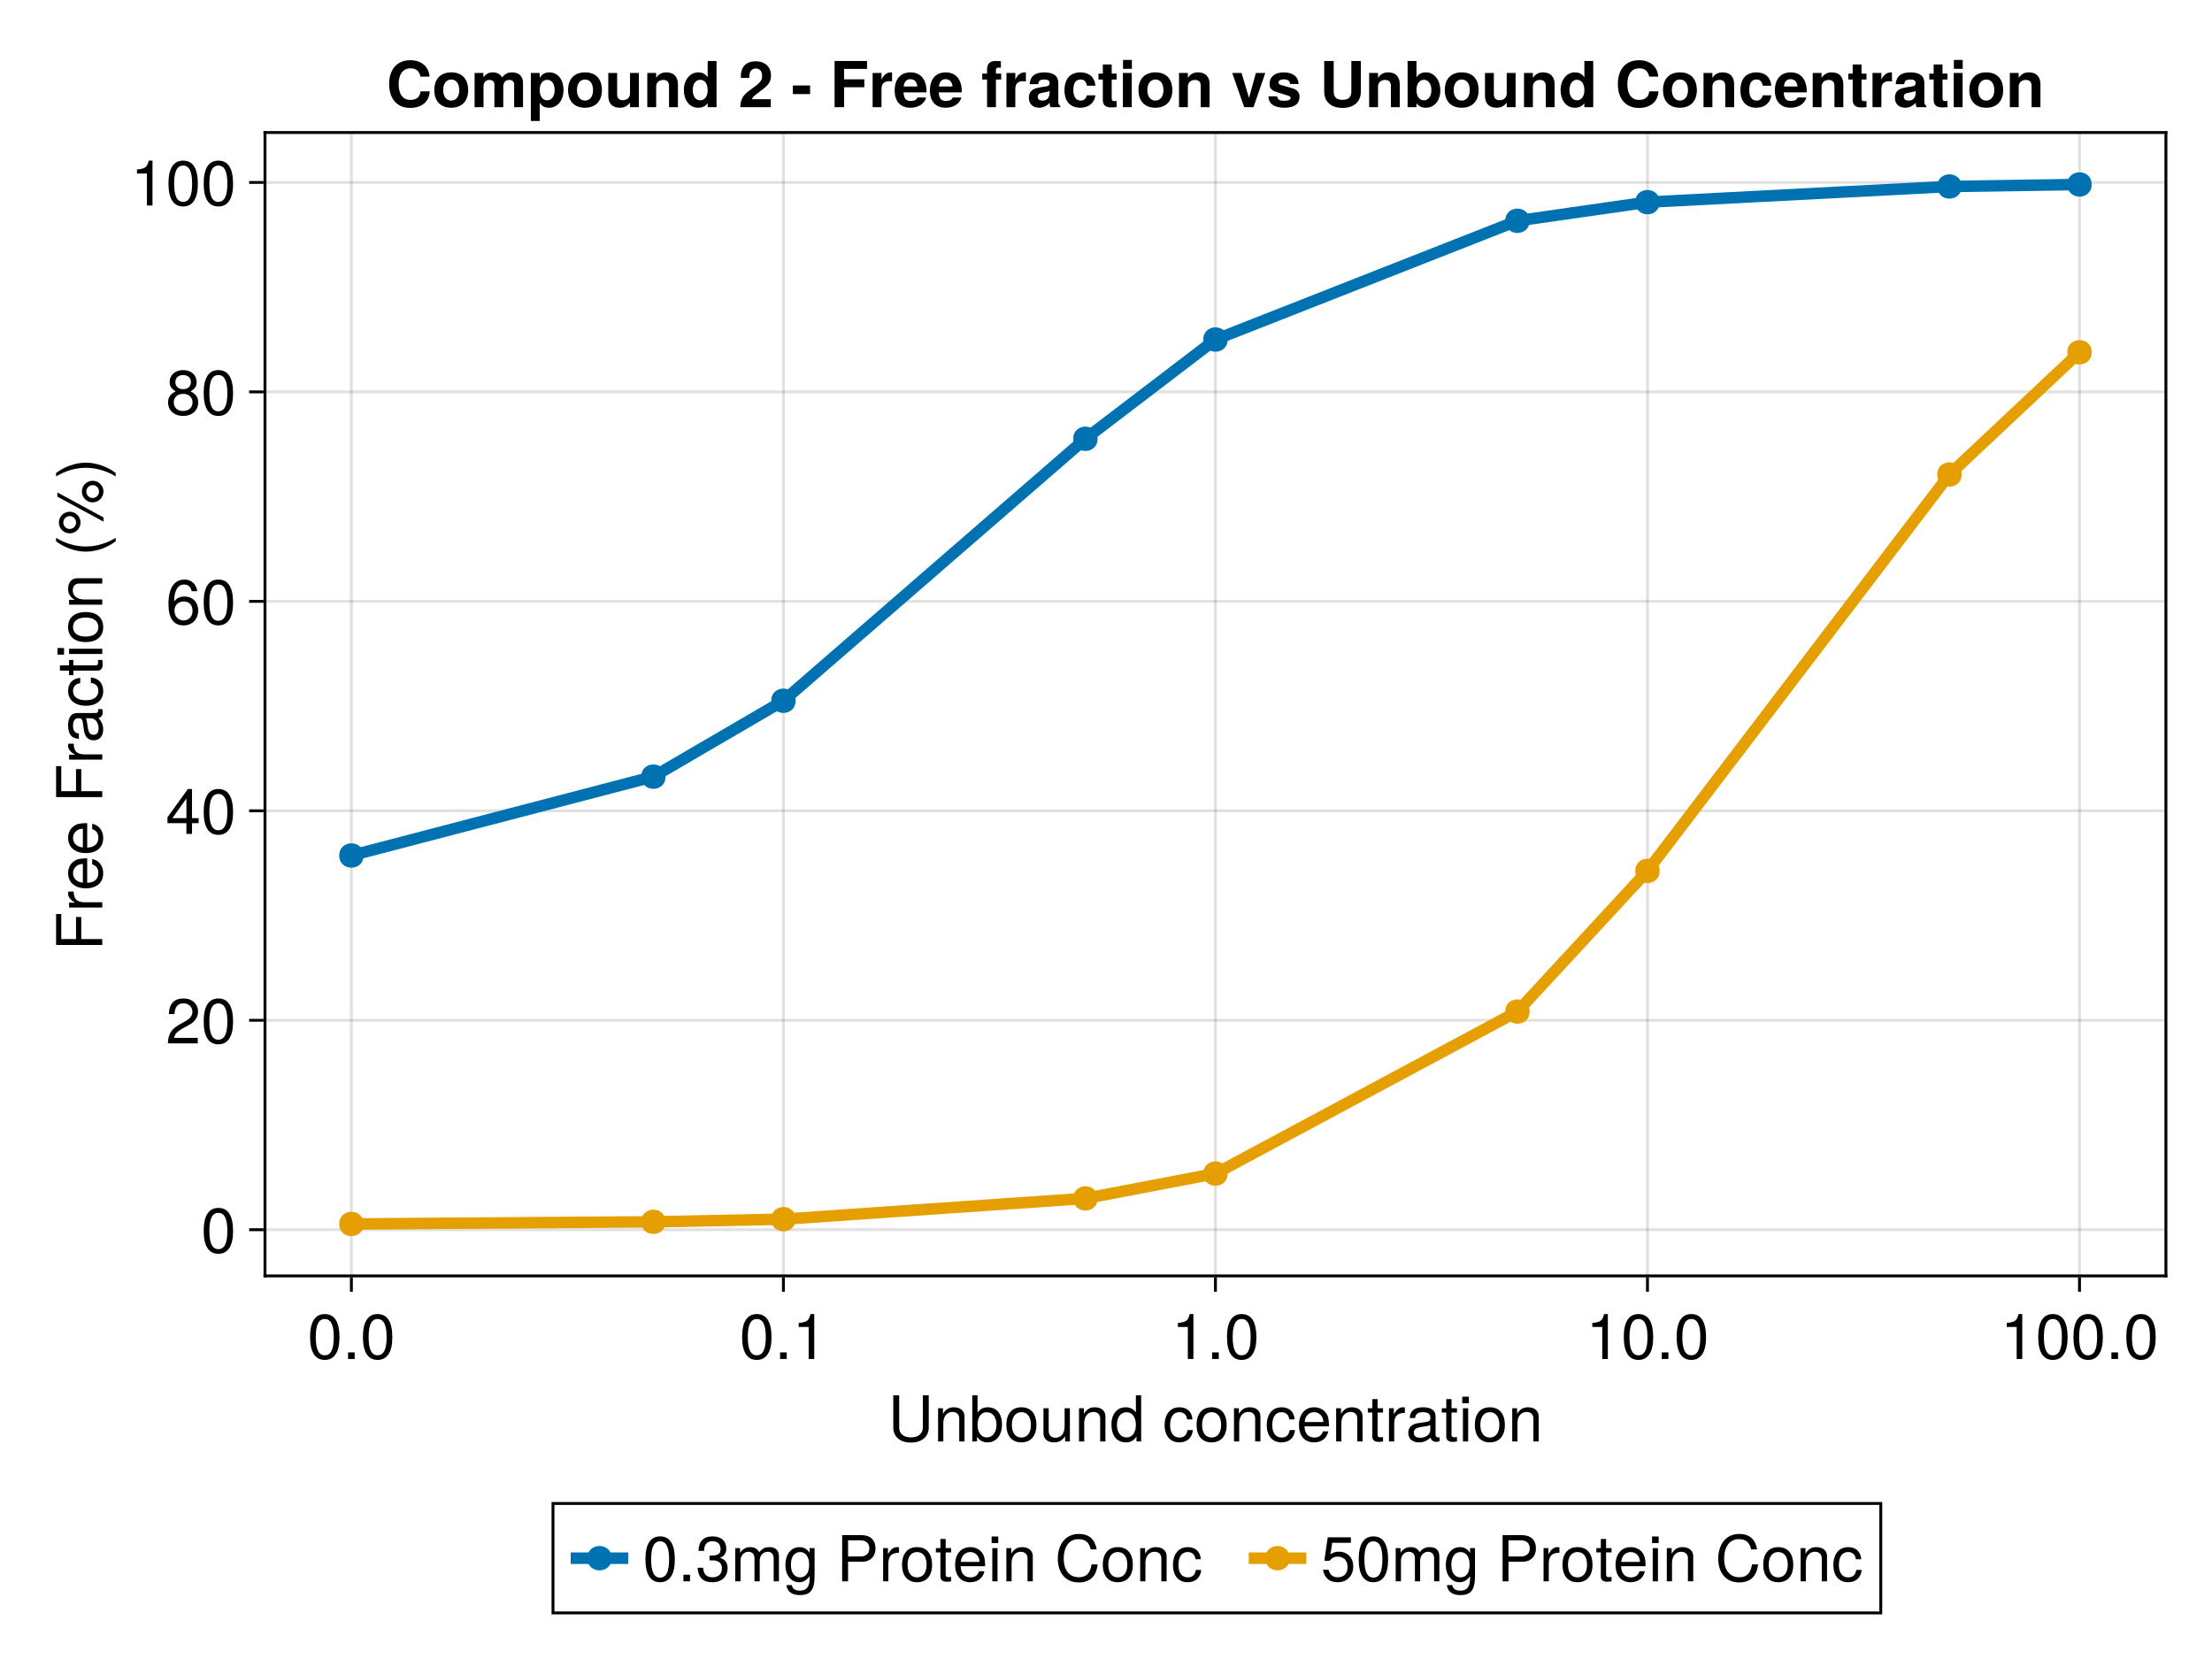 <?xml version="1.0" encoding="UTF-8"?>
<svg xmlns="http://www.w3.org/2000/svg" xmlns:xlink="http://www.w3.org/1999/xlink" width="768" height="576" viewBox="0 0 768 576">
<defs>
<g>
<g id="glyph-0-0-8f9d83b4">
<path d="M 14.188 -4.891 C 14.188 -1.672 11.766 0.391 8.016 0.391 C 4.203 0.391 1.875 -1.625 1.875 -4.891 C 1.875 -4.891 1.875 -16.031 1.875 -16.031 C 1.875 -16.031 3.922 -16.031 3.922 -16.031 C 3.922 -16.031 3.922 -4.891 3.922 -4.891 C 3.922 -2.547 5.609 -1.406 8.016 -1.406 C 10.578 -1.406 12.141 -2.734 12.141 -4.891 C 12.141 -4.891 12.141 -16.031 12.141 -16.031 C 12.141 -16.031 14.188 -16.031 14.188 -16.031 C 14.188 -16.031 14.188 -4.891 14.188 -4.891 Z M 14.188 -4.891 "/>
</g>
<g id="glyph-0-1-8f9d83b4">
<path d="M 11.219 -5.672 C 11.219 -1.891 9.234 0.328 6 0.328 C 2.734 0.328 0.797 -1.891 0.797 -5.766 C 0.797 -9.641 2.75 -11.859 5.984 -11.859 C 9.312 -11.859 11.219 -9.656 11.219 -5.672 Z M 9.312 -5.703 C 9.312 -8.562 8.078 -10.156 6 -10.156 C 3.953 -10.156 2.703 -8.531 2.703 -5.766 C 2.703 -2.969 3.953 -1.359 6 -1.359 C 8.031 -1.359 9.312 -2.984 9.312 -5.703 Z M 9.312 -5.703 "/>
</g>
<g id="glyph-0-2-8f9d83b4">
<path d="M 11.156 -7.5 C 11.156 -2.375 9.344 0.328 6.047 0.328 C 2.703 0.328 0.953 -2.375 0.953 -7.641 C 0.953 -12.875 2.688 -15.594 6.047 -15.594 C 9.438 -15.594 11.156 -12.906 11.156 -7.5 Z M 9.172 -7.672 C 9.172 -11.859 8.141 -13.875 6.047 -13.875 C 3.953 -13.875 2.922 -11.875 2.922 -7.609 C 2.922 -3.344 3.953 -1.281 6 -1.281 C 8.156 -1.281 9.172 -3.25 9.172 -7.672 Z M 9.172 -7.672 "/>
</g>
<g id="glyph-1-0-8f9d83b4">
<path d="M 10.719 0 C 10.719 0 8.891 0 8.891 0 C 8.891 0 8.891 -7.984 8.891 -7.984 C 8.891 -9.375 7.969 -10.25 6.516 -10.25 C 4.641 -10.25 3.359 -8.719 3.359 -6.359 C 3.359 -6.359 3.359 0 3.359 0 C 3.359 0 1.547 0 1.547 0 C 1.547 0 1.547 -11.531 1.547 -11.531 C 1.547 -11.531 3.234 -11.531 3.234 -11.531 C 3.234 -11.531 3.234 -9.594 3.234 -9.594 C 4.25 -11.203 5.344 -11.859 7.062 -11.859 C 9.281 -11.859 10.719 -10.625 10.719 -8.719 C 10.719 -8.719 10.719 0 10.719 0 Z M 10.719 0 "/>
</g>
<g id="glyph-1-1-8f9d83b4">
<path d="M 11.5 -5.891 C 11.5 -2.156 9.531 0.328 6.484 0.328 C 4.891 0.328 3.719 -0.312 2.844 -1.656 C 2.844 -1.656 2.844 0 2.844 0 C 2.844 0 1.188 0 1.188 0 C 1.188 0 1.188 -16.031 1.188 -16.031 C 1.188 -16.031 3.016 -16.031 3.016 -16.031 C 3.016 -16.031 3.016 -9.969 3.016 -9.969 C 3.875 -11.266 5 -11.859 6.578 -11.859 C 9.609 -11.859 11.5 -9.641 11.5 -5.891 Z M 9.594 -5.781 C 9.594 -8.359 8.266 -10.141 6.219 -10.141 C 4.297 -10.234 3.016 -8.469 3.016 -5.766 C 3.016 -3.141 4.297 -1.391 6.219 -1.391 C 8.234 -1.391 9.594 -3.172 9.594 -5.781 Z M 9.594 -5.781 "/>
</g>
<g id="glyph-1-2-8f9d83b4">
<path d="M 10.5 -3.953 C 10.281 -1.312 8.531 0.328 5.781 0.328 C 2.656 0.328 0.688 -1.938 0.688 -5.656 C 0.688 -9.484 2.703 -11.859 5.812 -11.859 C 8.375 -11.859 10.141 -10.469 10.359 -7.656 C 10.359 -7.656 8.516 -7.656 8.516 -7.656 C 8.297 -9.266 7.328 -10.156 5.781 -10.156 C 3.781 -10.156 2.594 -8.531 2.594 -5.656 C 2.594 -2.922 3.812 -1.359 5.828 -1.359 C 7.391 -1.359 8.344 -2.109 8.641 -3.953 C 8.641 -3.953 10.5 -3.953 10.5 -3.953 Z M 10.5 -3.953 "/>
</g>
<g id="glyph-1-3-8f9d83b4">
<path d="M 7.062 -9.922 C 4.219 -9.875 3.359 -8.578 3.359 -5.984 C 3.359 -5.984 3.359 0 3.359 0 C 3.359 0 1.547 0 1.547 0 C 1.547 0 1.547 -11.531 1.547 -11.531 C 1.547 -11.531 3.219 -11.531 3.219 -11.531 C 3.219 -11.531 3.219 -9.438 3.219 -9.438 C 4.266 -11.156 5.172 -11.859 6.359 -11.859 C 6.594 -11.859 6.75 -11.844 7.062 -11.797 C 7.062 -11.797 7.062 -9.922 7.062 -9.922 Z M 7.062 -9.922 "/>
</g>
<g id="glyph-1-4-8f9d83b4">
<path d="M 3.359 0 C 3.359 0 1.547 0 1.547 0 C 1.547 0 1.547 -11.531 1.547 -11.531 C 1.547 -11.531 3.359 -11.531 3.359 -11.531 C 3.359 -11.531 3.359 0 3.359 0 Z M 3.609 -13.266 C 3.609 -13.266 1.312 -13.266 1.312 -13.266 C 1.312 -13.266 1.312 -15.547 1.312 -15.547 C 1.312 -15.547 3.609 -15.547 3.609 -15.547 C 3.609 -15.547 3.609 -13.266 3.609 -13.266 Z M 3.609 -13.266 "/>
</g>
<g id="glyph-1-5-8f9d83b4">
<path d="M 7.641 0 C 7.641 0 5.703 0 5.703 0 C 5.703 0 5.703 -11.109 5.703 -11.109 C 5.703 -11.109 2.25 -11.109 2.25 -11.109 C 2.25 -11.109 2.25 -12.5 2.25 -12.5 C 5.234 -12.875 5.672 -13.203 6.359 -15.594 C 6.359 -15.594 7.641 -15.594 7.641 -15.594 C 7.641 -15.594 7.641 0 7.641 0 Z M 7.641 0 "/>
</g>
<g id="glyph-1-6-8f9d83b4">
<path d="M 11.156 -7.5 C 11.156 -2.375 9.344 0.328 6.047 0.328 C 2.703 0.328 0.953 -2.375 0.953 -7.641 C 0.953 -12.875 2.688 -15.594 6.047 -15.594 C 9.438 -15.594 11.156 -12.906 11.156 -7.5 Z M 9.172 -7.672 C 9.172 -11.859 8.141 -13.875 6.047 -13.875 C 3.953 -13.875 2.922 -11.875 2.922 -7.609 C 2.922 -3.344 3.953 -1.281 6 -1.281 C 8.156 -1.281 9.172 -3.25 9.172 -7.672 Z M 9.172 -7.672 "/>
</g>
<g id="glyph-2-0-8f9d83b4">
<path d="M 11.219 -5.672 C 11.219 -1.891 9.234 0.328 6 0.328 C 2.734 0.328 0.797 -1.891 0.797 -5.766 C 0.797 -9.641 2.75 -11.859 5.984 -11.859 C 9.312 -11.859 11.219 -9.656 11.219 -5.672 Z M 9.312 -5.703 C 9.312 -8.562 8.078 -10.156 6 -10.156 C 3.953 -10.156 2.703 -8.531 2.703 -5.766 C 2.703 -2.969 3.953 -1.359 6 -1.359 C 8.031 -1.359 9.312 -2.984 9.312 -5.703 Z M 9.312 -5.703 "/>
</g>
<g id="glyph-2-1-8f9d83b4">
<path d="M 10.609 0 C 10.609 0 8.953 0 8.953 0 C 8.953 0 8.953 -1.781 8.953 -1.781 C 7.875 -0.266 6.797 0.328 5.109 0.328 C 2.859 0.328 1.438 -0.906 1.438 -2.812 C 1.438 -2.812 1.438 -11.531 1.438 -11.531 C 1.438 -11.531 3.25 -11.531 3.25 -11.531 C 3.25 -11.531 3.25 -3.547 3.25 -3.547 C 3.25 -2.156 4.188 -1.281 5.625 -1.281 C 7.547 -1.281 8.781 -2.812 8.781 -5.172 C 8.781 -5.172 8.781 -11.531 8.781 -11.531 C 8.781 -11.531 10.609 -11.531 10.609 -11.531 C 10.609 -11.531 10.609 0 10.609 0 Z M 10.609 0 "/>
</g>
<g id="glyph-2-2-8f9d83b4">
<path d="M 10.719 0 C 10.719 0 8.891 0 8.891 0 C 8.891 0 8.891 -7.984 8.891 -7.984 C 8.891 -9.375 7.969 -10.25 6.516 -10.25 C 4.641 -10.25 3.359 -8.719 3.359 -6.359 C 3.359 -6.359 3.359 0 3.359 0 C 3.359 0 1.547 0 1.547 0 C 1.547 0 1.547 -11.531 1.547 -11.531 C 1.547 -11.531 3.234 -11.531 3.234 -11.531 C 3.234 -11.531 3.234 -9.594 3.234 -9.594 C 4.25 -11.203 5.344 -11.859 7.062 -11.859 C 9.281 -11.859 10.719 -10.625 10.719 -8.719 C 10.719 -8.719 10.719 0 10.719 0 Z M 10.719 0 "/>
</g>
<g id="glyph-2-3-8f9d83b4">
<path d="M 10.891 0 C 10.891 0 9.266 0 9.266 0 C 9.266 0 9.266 -1.688 9.266 -1.688 C 8.266 -0.266 7.172 0.328 5.594 0.328 C 2.484 0.328 0.578 -1.984 0.578 -5.875 C 0.578 -9.547 2.531 -11.859 5.516 -11.859 C 7.062 -11.859 8.297 -11.234 9.062 -10.078 C 9.062 -10.078 9.062 -16.031 9.062 -16.031 C 9.062 -16.031 10.891 -16.031 10.891 -16.031 C 10.891 -16.031 10.891 0 10.891 0 Z M 9.062 -5.719 C 9.062 -8.375 7.812 -10.141 5.828 -10.141 C 3.828 -10.141 2.484 -8.453 2.484 -5.766 C 2.484 -3.078 3.828 -1.391 5.859 -1.391 C 7.781 -1.391 9.062 -3.062 9.062 -5.719 Z M 9.062 -5.719 "/>
</g>
<g id="glyph-2-4-8f9d83b4">
</g>
<g id="glyph-2-5-8f9d83b4">
<path d="M 10.5 -3.953 C 10.281 -1.312 8.531 0.328 5.781 0.328 C 2.656 0.328 0.688 -1.938 0.688 -5.656 C 0.688 -9.484 2.703 -11.859 5.812 -11.859 C 8.375 -11.859 10.141 -10.469 10.359 -7.656 C 10.359 -7.656 8.516 -7.656 8.516 -7.656 C 8.297 -9.266 7.328 -10.156 5.781 -10.156 C 3.781 -10.156 2.594 -8.531 2.594 -5.656 C 2.594 -2.922 3.812 -1.359 5.828 -1.359 C 7.391 -1.359 8.344 -2.109 8.641 -3.953 C 8.641 -3.953 10.5 -3.953 10.5 -3.953 Z M 10.5 -3.953 "/>
</g>
<g id="glyph-2-6-8f9d83b4">
<path d="M 11.281 -5.234 C 11.281 -5.234 2.797 -5.234 2.797 -5.234 C 2.844 -2.594 4.266 -1.359 6.188 -1.359 C 7.656 -1.359 8.688 -1.984 9.203 -3.5 C 9.203 -3.5 11.047 -3.5 11.047 -3.5 C 10.578 -1.172 8.75 0.328 6.109 0.328 C 2.875 0.328 0.875 -1.906 0.875 -5.703 C 0.875 -9.484 2.953 -11.859 6.156 -11.859 C 8.312 -11.859 10.078 -10.719 10.828 -8.828 C 11.156 -7.969 11.281 -6.906 11.281 -5.234 Z M 9.328 -6.859 C 9.328 -8.672 7.938 -10.156 6.141 -10.156 C 4.297 -10.156 2.984 -8.781 2.844 -6.734 C 2.844 -6.734 9.312 -6.734 9.312 -6.734 C 9.328 -6.781 9.328 -6.859 9.328 -6.859 Z M 9.328 -6.859 "/>
</g>
<g id="glyph-2-7-8f9d83b4">
<path d="M 5.594 0 C 4.969 0.109 4.531 0.156 4.094 0.156 C 2.656 0.156 1.875 -0.5 1.875 -1.672 C 1.875 -1.672 1.875 -10.031 1.875 -10.031 C 1.875 -10.031 0.312 -10.031 0.312 -10.031 C 0.312 -10.031 0.312 -11.531 0.312 -11.531 C 0.312 -11.531 1.875 -11.531 1.875 -11.531 C 1.875 -11.531 1.875 -14.703 1.875 -14.703 C 1.875 -14.703 3.703 -14.703 3.703 -14.703 C 3.703 -14.703 3.703 -11.531 3.703 -11.531 C 3.703 -11.531 5.594 -11.531 5.594 -11.531 C 5.594 -11.531 5.594 -10.031 5.594 -10.031 C 5.594 -10.031 3.703 -10.031 3.703 -10.031 C 3.703 -10.031 3.703 -2.484 3.703 -2.484 C 3.703 -1.672 3.922 -1.453 4.703 -1.453 C 5.062 -1.453 5.344 -1.469 5.594 -1.547 C 5.594 -1.547 5.594 0 5.594 0 Z M 5.594 0 "/>
</g>
<g id="glyph-2-8-8f9d83b4">
<path d="M 11.766 -0.047 C 11.172 0.109 10.891 0.156 10.516 0.156 C 9.609 0.156 8.828 -0.484 8.625 -1.359 C 7.609 -0.281 6.188 0.328 4.703 0.328 C 2.375 0.328 0.922 -0.906 0.922 -2.984 C 0.922 -4.406 1.609 -5.438 2.953 -5.984 C 3.656 -6.266 4.047 -6.359 6.641 -6.688 C 8.094 -6.859 8.562 -7.188 8.562 -7.969 C 8.562 -7.969 8.562 -8.453 8.562 -8.453 C 8.562 -9.547 7.641 -10.156 5.984 -10.156 C 4.266 -10.156 3.438 -9.531 3.281 -8.125 C 3.281 -8.125 1.438 -8.125 1.438 -8.125 C 1.547 -10.781 3.25 -11.859 6.047 -11.859 C 8.891 -11.859 10.391 -10.766 10.391 -8.719 C 10.391 -8.719 10.391 -2.281 10.391 -2.281 C 10.391 -1.719 10.734 -1.391 11.375 -1.391 C 11.484 -1.391 11.578 -1.391 11.766 -1.438 C 11.766 -1.438 11.766 -0.047 11.766 -0.047 Z M 8.562 -3.984 C 8.562 -3.984 8.562 -5.703 8.562 -5.703 C 7.938 -5.406 7.547 -5.328 5.609 -5.062 C 3.656 -4.781 2.844 -4.25 2.844 -3.031 C 2.844 -1.781 3.672 -1.281 5.109 -1.281 C 6.891 -1.281 8.562 -2.328 8.562 -3.984 Z M 8.562 -3.984 "/>
</g>
<g id="glyph-2-9-8f9d83b4">
<path d="M 4.203 0 C 4.203 0 1.906 0 1.906 0 C 1.906 0 1.906 -2.281 1.906 -2.281 C 1.906 -2.281 4.203 -2.281 4.203 -2.281 C 4.203 -2.281 4.203 0 4.203 0 Z M 4.203 0 "/>
</g>
<g id="glyph-2-10-8f9d83b4">
<path d="M 7.641 0 C 7.641 0 5.703 0 5.703 0 C 5.703 0 5.703 -11.109 5.703 -11.109 C 5.703 -11.109 2.25 -11.109 2.25 -11.109 C 2.25 -11.109 2.25 -12.5 2.25 -12.5 C 5.234 -12.875 5.672 -13.203 6.359 -15.594 C 6.359 -15.594 7.641 -15.594 7.641 -15.594 C 7.641 -15.594 7.641 0 7.641 0 Z M 7.641 0 "/>
</g>
<g id="glyph-2-11-8f9d83b4">
<path d="M 11.156 -7.5 C 11.156 -2.375 9.344 0.328 6.047 0.328 C 2.703 0.328 0.953 -2.375 0.953 -7.641 C 0.953 -12.875 2.688 -15.594 6.047 -15.594 C 9.438 -15.594 11.156 -12.906 11.156 -7.5 Z M 9.172 -7.672 C 9.172 -11.859 8.141 -13.875 6.047 -13.875 C 3.953 -13.875 2.922 -11.875 2.922 -7.609 C 2.922 -3.344 3.953 -1.281 6 -1.281 C 8.156 -1.281 9.172 -3.25 9.172 -7.672 Z M 9.172 -7.672 "/>
</g>
<g id="glyph-3-0-8f9d83b4">
<path d="M 10.719 0 C 10.719 0 8.891 0 8.891 0 C 8.891 0 8.891 -7.984 8.891 -7.984 C 8.891 -9.375 7.969 -10.25 6.516 -10.25 C 4.641 -10.25 3.359 -8.719 3.359 -6.359 C 3.359 -6.359 3.359 0 3.359 0 C 3.359 0 1.547 0 1.547 0 C 1.547 0 1.547 -11.531 1.547 -11.531 C 1.547 -11.531 3.234 -11.531 3.234 -11.531 C 3.234 -11.531 3.234 -9.594 3.234 -9.594 C 4.25 -11.203 5.344 -11.859 7.062 -11.859 C 9.281 -11.859 10.719 -10.625 10.719 -8.719 C 10.719 -8.719 10.719 0 10.719 0 Z M 10.719 0 "/>
</g>
<g id="glyph-4-0-8f9d83b4">
<path d="M 11.156 -7.5 C 11.156 -2.375 9.344 0.328 6.047 0.328 C 2.703 0.328 0.953 -2.375 0.953 -7.641 C 0.953 -12.875 2.688 -15.594 6.047 -15.594 C 9.438 -15.594 11.156 -12.906 11.156 -7.5 Z M 9.172 -7.672 C 9.172 -11.859 8.141 -13.875 6.047 -13.875 C 3.953 -13.875 2.922 -11.875 2.922 -7.609 C 2.922 -3.344 3.953 -1.281 6 -1.281 C 8.156 -1.281 9.172 -3.25 9.172 -7.672 Z M 9.172 -7.672 "/>
</g>
<g id="glyph-4-1-8f9d83b4">
<path d="M 4.203 0 C 4.203 0 1.906 0 1.906 0 C 1.906 0 1.906 -2.281 1.906 -2.281 C 1.906 -2.281 4.203 -2.281 4.203 -2.281 C 4.203 -2.281 4.203 0 4.203 0 Z M 4.203 0 "/>
</g>
<g id="glyph-4-2-8f9d83b4">
<path d="M 11.234 -11.016 C 11.234 -9.109 10.125 -7.484 7.938 -6.312 C 7.938 -6.312 5.734 -5.125 5.734 -5.125 C 3.828 -4 3.125 -3.188 2.922 -1.906 C 2.922 -1.906 11.125 -1.906 11.125 -1.906 C 11.125 -1.906 11.125 0 11.125 0 C 11.125 0 0.75 0 0.75 0 C 0.922 -3.438 1.875 -4.906 5.125 -6.75 C 5.125 -6.75 7.156 -7.891 7.156 -7.891 C 8.531 -8.688 9.266 -9.75 9.266 -10.984 C 9.266 -12.656 7.938 -13.906 6.188 -13.906 C 4.266 -13.906 3.188 -12.797 3.031 -10.188 C 3.031 -10.188 1.094 -10.188 1.094 -10.188 C 1.203 -13.969 3.062 -15.594 6.25 -15.594 C 9.203 -15.594 11.234 -13.656 11.234 -11.016 Z M 11.234 -11.016 "/>
</g>
<g id="glyph-4-3-8f9d83b4">
<path d="M 11.438 -3.734 C 11.438 -3.734 9.125 -3.734 9.125 -3.734 C 9.125 -3.734 9.125 0 9.125 0 C 9.125 0 7.188 0 7.188 0 C 7.188 0 7.188 -3.734 7.188 -3.734 C 7.188 -3.734 0.609 -3.734 0.609 -3.734 C 0.609 -3.734 0.609 -5.781 0.609 -5.781 C 0.609 -5.781 7.703 -15.594 7.703 -15.594 C 7.703 -15.594 9.125 -15.594 9.125 -15.594 C 9.125 -15.594 9.125 -5.484 9.125 -5.484 C 9.125 -5.484 11.438 -5.484 11.438 -5.484 C 11.438 -5.484 11.438 -3.734 11.438 -3.734 Z M 7.188 -5.484 C 7.188 -5.484 7.188 -12.297 7.188 -12.297 C 7.188 -12.297 2.312 -5.484 2.312 -5.484 C 2.312 -5.484 7.188 -5.484 7.188 -5.484 Z M 7.188 -5.484 "/>
</g>
<g id="glyph-4-4-8f9d83b4">
<path d="M 11.281 -4.844 C 11.281 -1.781 9.156 0.328 6.188 0.328 C 2.625 0.328 0.953 -2.25 0.953 -7.109 C 0.953 -12.547 2.906 -15.594 6.531 -15.594 C 8.906 -15.594 10.578 -14.078 10.953 -11.531 C 10.953 -11.531 9.016 -11.531 9.016 -11.531 C 8.719 -13.031 7.766 -13.875 6.406 -13.875 C 4.188 -13.875 2.953 -11.766 2.922 -7.969 C 3.766 -9.109 4.969 -9.703 6.516 -9.703 C 9.312 -9.703 11.281 -7.75 11.281 -4.844 Z M 9.312 -4.688 C 9.312 -6.781 8.141 -7.984 6.266 -7.984 C 4.359 -7.984 3.031 -6.734 3.031 -4.797 C 3.031 -2.797 4.406 -1.391 6.203 -1.391 C 7.984 -1.391 9.312 -2.734 9.312 -4.688 Z M 9.312 -4.688 "/>
</g>
<g id="glyph-5-0-8f9d83b4">
<path d="M 11.156 -7.5 C 11.156 -2.375 9.344 0.328 6.047 0.328 C 2.703 0.328 0.953 -2.375 0.953 -7.641 C 0.953 -12.875 2.688 -15.594 6.047 -15.594 C 9.438 -15.594 11.156 -12.906 11.156 -7.5 Z M 9.172 -7.672 C 9.172 -11.859 8.141 -13.875 6.047 -13.875 C 3.953 -13.875 2.922 -11.875 2.922 -7.609 C 2.922 -3.344 3.953 -1.281 6 -1.281 C 8.156 -1.281 9.172 -3.25 9.172 -7.672 Z M 9.172 -7.672 "/>
</g>
<g id="glyph-6-0-8f9d83b4">
<path d="M -14.234 -12.734 C -14.234 -12.734 -14.234 -4.031 -14.234 -4.031 C -14.234 -4.031 -9.109 -4.031 -9.109 -4.031 C -9.109 -4.031 -9.109 -11.688 -9.109 -11.688 C -9.109 -11.688 -7.297 -11.688 -7.297 -11.688 C -7.297 -11.688 -7.297 -4.031 -7.297 -4.031 C -7.297 -4.031 0 -4.031 0 -4.031 C 0 -4.031 0 -1.984 0 -1.984 C 0 -1.984 -16.031 -1.984 -16.031 -1.984 C -16.031 -1.984 -16.031 -12.734 -16.031 -12.734 C -16.031 -12.734 -14.234 -12.734 -14.234 -12.734 Z M -14.234 -12.734 "/>
</g>
<g id="glyph-6-1-8f9d83b4">
<path d="M -5.234 -11.281 C -5.234 -11.281 -5.234 -2.797 -5.234 -2.797 C -2.594 -2.844 -1.359 -4.266 -1.359 -6.188 C -1.359 -7.656 -1.984 -8.688 -3.5 -9.203 C -3.5 -9.203 -3.5 -11.047 -3.5 -11.047 C -1.172 -10.578 0.328 -8.75 0.328 -6.109 C 0.328 -2.875 -1.906 -0.875 -5.703 -0.875 C -9.484 -0.875 -11.859 -2.953 -11.859 -6.156 C -11.859 -8.312 -10.719 -10.078 -8.828 -10.828 C -7.969 -11.156 -6.906 -11.281 -5.234 -11.281 Z M -6.859 -9.328 C -8.672 -9.328 -10.156 -7.938 -10.156 -6.141 C -10.156 -4.297 -8.781 -2.984 -6.734 -2.844 C -6.734 -2.844 -6.734 -9.312 -6.734 -9.312 C -6.781 -9.328 -6.859 -9.328 -6.859 -9.328 Z M -6.859 -9.328 "/>
</g>
<g id="glyph-7-0-8f9d83b4">
<path d="M -9.922 -7.062 C -9.875 -4.219 -8.578 -3.359 -5.984 -3.359 C -5.984 -3.359 0 -3.359 0 -3.359 C 0 -3.359 0 -1.547 0 -1.547 C 0 -1.547 -11.531 -1.547 -11.531 -1.547 C -11.531 -1.547 -11.531 -3.219 -11.531 -3.219 C -11.531 -3.219 -9.438 -3.219 -9.438 -3.219 C -11.156 -4.266 -11.859 -5.172 -11.859 -6.359 C -11.859 -6.594 -11.844 -6.75 -11.797 -7.062 C -11.797 -7.062 -9.922 -7.062 -9.922 -7.062 Z M -9.922 -7.062 "/>
</g>
<g id="glyph-8-0-8f9d83b4">
<path d="M -5.234 -11.281 C -5.234 -11.281 -5.234 -2.797 -5.234 -2.797 C -2.594 -2.844 -1.359 -4.266 -1.359 -6.188 C -1.359 -7.656 -1.984 -8.688 -3.5 -9.203 C -3.5 -9.203 -3.5 -11.047 -3.5 -11.047 C -1.172 -10.578 0.328 -8.75 0.328 -6.109 C 0.328 -2.875 -1.906 -0.875 -5.703 -0.875 C -9.484 -0.875 -11.859 -2.953 -11.859 -6.156 C -11.859 -8.312 -10.719 -10.078 -8.828 -10.828 C -7.969 -11.156 -6.906 -11.281 -5.234 -11.281 Z M -6.859 -9.328 C -8.672 -9.328 -10.156 -7.938 -10.156 -6.141 C -10.156 -4.297 -8.781 -2.984 -6.734 -2.844 C -6.734 -2.844 -6.734 -9.312 -6.734 -9.312 C -6.781 -9.328 -6.859 -9.328 -6.859 -9.328 Z M -6.859 -9.328 "/>
</g>
<g id="glyph-8-1-8f9d83b4">
</g>
<g id="glyph-8-2-8f9d83b4">
<path d="M -14.234 -12.734 C -14.234 -12.734 -14.234 -4.031 -14.234 -4.031 C -14.234 -4.031 -9.109 -4.031 -9.109 -4.031 C -9.109 -4.031 -9.109 -11.688 -9.109 -11.688 C -9.109 -11.688 -7.297 -11.688 -7.297 -11.688 C -7.297 -11.688 -7.297 -4.031 -7.297 -4.031 C -7.297 -4.031 0 -4.031 0 -4.031 C 0 -4.031 0 -1.984 0 -1.984 C 0 -1.984 -16.031 -1.984 -16.031 -1.984 C -16.031 -1.984 -16.031 -12.734 -16.031 -12.734 C -16.031 -12.734 -14.234 -12.734 -14.234 -12.734 Z M -14.234 -12.734 "/>
</g>
<g id="glyph-8-3-8f9d83b4">
<path d="M -0.047 -11.766 C 0.109 -11.172 0.156 -10.891 0.156 -10.516 C 0.156 -9.609 -0.484 -8.828 -1.359 -8.625 C -0.281 -7.609 0.328 -6.188 0.328 -4.703 C 0.328 -2.375 -0.906 -0.922 -2.984 -0.922 C -4.406 -0.922 -5.438 -1.609 -5.984 -2.953 C -6.266 -3.656 -6.359 -4.047 -6.688 -6.641 C -6.859 -8.094 -7.188 -8.562 -7.969 -8.562 C -7.969 -8.562 -8.453 -8.562 -8.453 -8.562 C -9.547 -8.562 -10.156 -7.641 -10.156 -5.984 C -10.156 -4.266 -9.531 -3.438 -8.125 -3.281 C -8.125 -3.281 -8.125 -1.438 -8.125 -1.438 C -10.781 -1.547 -11.859 -3.25 -11.859 -6.047 C -11.859 -8.891 -10.766 -10.391 -8.719 -10.391 C -8.719 -10.391 -2.281 -10.391 -2.281 -10.391 C -1.719 -10.391 -1.391 -10.734 -1.391 -11.375 C -1.391 -11.484 -1.391 -11.578 -1.438 -11.766 C -1.438 -11.766 -0.047 -11.766 -0.047 -11.766 Z M -3.984 -8.562 C -3.984 -8.562 -5.703 -8.562 -5.703 -8.562 C -5.406 -7.938 -5.328 -7.547 -5.062 -5.609 C -4.781 -3.656 -4.25 -2.844 -3.031 -2.844 C -1.781 -2.844 -1.281 -3.672 -1.281 -5.109 C -1.281 -6.891 -2.328 -8.562 -3.984 -8.562 Z M -3.984 -8.562 "/>
</g>
<g id="glyph-8-4-8f9d83b4">
<path d="M -3.953 -10.5 C -1.312 -10.281 0.328 -8.531 0.328 -5.781 C 0.328 -2.656 -1.938 -0.688 -5.656 -0.688 C -9.484 -0.688 -11.859 -2.703 -11.859 -5.812 C -11.859 -8.375 -10.469 -10.141 -7.656 -10.359 C -7.656 -10.359 -7.656 -8.516 -7.656 -8.516 C -9.266 -8.297 -10.156 -7.328 -10.156 -5.781 C -10.156 -3.781 -8.531 -2.594 -5.656 -2.594 C -2.922 -2.594 -1.359 -3.812 -1.359 -5.828 C -1.359 -7.391 -2.109 -8.344 -3.953 -8.641 C -3.953 -8.641 -3.953 -10.5 -3.953 -10.5 Z M -3.953 -10.5 "/>
</g>
<g id="glyph-8-5-8f9d83b4">
<path d="M 0 -3.359 C 0 -3.359 0 -1.547 0 -1.547 C 0 -1.547 -11.531 -1.547 -11.531 -1.547 C -11.531 -1.547 -11.531 -3.359 -11.531 -3.359 C -11.531 -3.359 0 -3.359 0 -3.359 Z M -13.266 -3.609 C -13.266 -3.609 -13.266 -1.312 -13.266 -1.312 C -13.266 -1.312 -15.547 -1.312 -15.547 -1.312 C -15.547 -1.312 -15.547 -3.609 -15.547 -3.609 C -15.547 -3.609 -13.266 -3.609 -13.266 -3.609 Z M -13.266 -3.609 "/>
</g>
<g id="glyph-8-6-8f9d83b4">
<path d="M -5.672 -11.219 C -1.891 -11.219 0.328 -9.234 0.328 -6 C 0.328 -2.734 -1.891 -0.797 -5.766 -0.797 C -9.641 -0.797 -11.859 -2.75 -11.859 -5.984 C -11.859 -9.312 -9.656 -11.219 -5.672 -11.219 Z M -5.703 -9.312 C -8.562 -9.312 -10.156 -8.078 -10.156 -6 C -10.156 -3.953 -8.531 -2.703 -5.766 -2.703 C -2.969 -2.703 -1.359 -3.953 -1.359 -6 C -1.359 -8.031 -2.984 -9.312 -5.703 -9.312 Z M -5.703 -9.312 "/>
</g>
<g id="glyph-8-7-8f9d83b4">
<path d="M -11.266 -8.141 C -9.234 -8.141 -7.547 -6.453 -7.547 -4.406 C -7.547 -2.328 -9.234 -0.641 -11.312 -0.641 C -13.375 -0.641 -15.062 -2.328 -15.062 -4.375 C -15.062 -6.484 -13.391 -8.141 -11.266 -8.141 Z M -11.281 -6.625 C -12.547 -6.625 -13.531 -5.625 -13.531 -4.375 C -13.531 -3.172 -12.547 -2.156 -11.312 -2.156 C -10.094 -2.156 -9.094 -3.172 -9.094 -4.406 C -9.094 -5.609 -10.078 -6.625 -11.281 -6.625 Z M -15.594 -14.844 C -15.594 -14.844 0.438 -6.156 0.438 -6.156 C 0.438 -6.156 0.438 -4.703 0.438 -4.703 C 0.438 -4.703 -15.594 -13.391 -15.594 -13.391 C -15.594 -13.391 -15.594 -14.844 -15.594 -14.844 Z M -3.297 -18.891 C -1.281 -18.891 0.422 -17.188 0.422 -15.156 C 0.422 -13.094 -1.281 -11.391 -3.344 -11.391 C -5.391 -11.391 -7.078 -13.094 -7.078 -15.141 C -7.078 -17.25 -5.406 -18.891 -3.297 -18.891 Z M -3.297 -17.375 C -4.547 -17.375 -5.547 -16.391 -5.547 -15.141 C -5.547 -13.922 -4.547 -12.906 -3.344 -12.906 C -2.109 -12.906 -1.125 -13.922 -1.125 -15.156 C -1.125 -16.375 -2.109 -17.375 -3.297 -17.375 Z M -3.297 -17.375 "/>
</g>
<g id="glyph-9-0-8f9d83b4">
<path d="M -9.922 -7.062 C -9.875 -4.219 -8.578 -3.359 -5.984 -3.359 C -5.984 -3.359 0 -3.359 0 -3.359 C 0 -3.359 0 -1.547 0 -1.547 C 0 -1.547 -11.531 -1.547 -11.531 -1.547 C -11.531 -1.547 -11.531 -3.219 -11.531 -3.219 C -11.531 -3.219 -9.438 -3.219 -9.438 -3.219 C -11.156 -4.266 -11.859 -5.172 -11.859 -6.359 C -11.859 -6.594 -11.844 -6.75 -11.797 -7.062 C -11.797 -7.062 -9.922 -7.062 -9.922 -7.062 Z M -9.922 -7.062 "/>
</g>
<g id="glyph-10-0-8f9d83b4">
<path d="M 0 -5.594 C 0.109 -4.969 0.156 -4.531 0.156 -4.094 C 0.156 -2.656 -0.5 -1.875 -1.672 -1.875 C -1.672 -1.875 -10.031 -1.875 -10.031 -1.875 C -10.031 -1.875 -10.031 -0.312 -10.031 -0.312 C -10.031 -0.312 -11.531 -0.312 -11.531 -0.312 C -11.531 -0.312 -11.531 -1.875 -11.531 -1.875 C -11.531 -1.875 -14.703 -1.875 -14.703 -1.875 C -14.703 -1.875 -14.703 -3.703 -14.703 -3.703 C -14.703 -3.703 -11.531 -3.703 -11.531 -3.703 C -11.531 -3.703 -11.531 -5.594 -11.531 -5.594 C -11.531 -5.594 -10.031 -5.594 -10.031 -5.594 C -10.031 -5.594 -10.031 -3.703 -10.031 -3.703 C -10.031 -3.703 -2.484 -3.703 -2.484 -3.703 C -1.672 -3.703 -1.453 -3.922 -1.453 -4.703 C -1.453 -5.062 -1.469 -5.344 -1.547 -5.594 C -1.547 -5.594 0 -5.594 0 -5.594 Z M 0 -5.594 "/>
</g>
<g id="glyph-10-1-8f9d83b4">
<path d="M 0 -10.719 C 0 -10.719 0 -8.891 0 -8.891 C 0 -8.891 -7.984 -8.891 -7.984 -8.891 C -9.375 -8.891 -10.25 -7.969 -10.25 -6.516 C -10.25 -4.641 -8.719 -3.359 -6.359 -3.359 C -6.359 -3.359 0 -3.359 0 -3.359 C 0 -3.359 0 -1.547 0 -1.547 C 0 -1.547 -11.531 -1.547 -11.531 -1.547 C -11.531 -1.547 -11.531 -3.234 -11.531 -3.234 C -11.531 -3.234 -9.594 -3.234 -9.594 -3.234 C -11.203 -4.25 -11.859 -5.344 -11.859 -7.062 C -11.859 -9.281 -10.625 -10.719 -8.719 -10.719 C -8.719 -10.719 0 -10.719 0 -10.719 Z M 0 -10.719 "/>
</g>
<g id="glyph-10-2-8f9d83b4">
<path d="M 4.656 -6.406 C 4.656 -6.406 4.656 -5.188 4.656 -5.188 C 1.781 -2.984 -2.219 -1.609 -5.703 -1.609 C -9.156 -1.609 -13.156 -2.984 -16.031 -5.188 C -16.031 -5.188 -16.031 -6.406 -16.031 -6.406 C -12.906 -4.469 -9.203 -3.391 -5.703 -3.391 C -2.172 -3.391 1.516 -4.469 4.656 -6.406 Z M 4.656 -6.406 "/>
</g>
<g id="glyph-11-0-8f9d83b4">
<path d="M -5.672 -5.625 C -2.219 -5.625 1.781 -4.25 4.656 -2.047 C 4.656 -2.047 4.656 -0.844 4.656 -0.844 C 1.547 -2.766 -2.172 -3.844 -5.672 -3.844 C -9.203 -3.844 -12.891 -2.766 -16.031 -0.844 C -16.031 -0.844 -16.031 -2.047 -16.031 -2.047 C -13.156 -4.25 -9.156 -5.625 -5.672 -5.625 Z M -5.672 -5.625 "/>
</g>
<g id="glyph-12-0-8f9d83b4">
<path d="M 11.156 -7.5 C 11.156 -2.375 9.344 0.328 6.047 0.328 C 2.703 0.328 0.953 -2.375 0.953 -7.641 C 0.953 -12.875 2.688 -15.594 6.047 -15.594 C 9.438 -15.594 11.156 -12.906 11.156 -7.5 Z M 9.172 -7.672 C 9.172 -11.859 8.141 -13.875 6.047 -13.875 C 3.953 -13.875 2.922 -11.875 2.922 -7.609 C 2.922 -3.344 3.953 -1.281 6 -1.281 C 8.156 -1.281 9.172 -3.25 9.172 -7.672 Z M 9.172 -7.672 "/>
</g>
<g id="glyph-13-0-8f9d83b4">
<path d="M 11.281 -4.406 C 11.281 -1.562 9.125 0.328 6.047 0.328 C 2.969 0.328 0.812 -1.562 0.812 -4.422 C 0.812 -6.141 1.688 -7.344 3.469 -8.203 C 1.891 -9.203 1.359 -9.984 1.359 -11.438 C 1.359 -13.875 3.297 -15.594 6.047 -15.594 C 8.828 -15.594 10.734 -13.875 10.734 -11.438 C 10.734 -9.969 10.203 -9.172 8.609 -8.203 C 10.406 -7.344 11.281 -6.141 11.281 -4.406 Z M 8.75 -11.391 C 8.75 -12.906 7.703 -13.875 6.047 -13.875 C 4.422 -13.875 3.344 -12.906 3.344 -11.422 C 3.344 -9.938 4.422 -8.969 6.047 -8.969 C 7.672 -8.969 8.75 -9.938 8.75 -11.391 Z M 9.312 -4.375 C 9.312 -6.203 7.984 -7.344 6.047 -7.344 C 4.109 -7.344 2.797 -6.203 2.797 -4.375 C 2.797 -2.547 4.109 -1.391 6 -1.391 C 7.984 -1.391 9.312 -2.531 9.312 -4.375 Z M 9.312 -4.375 "/>
</g>
<g id="glyph-13-1-8f9d83b4">
<path d="M 11.156 -7.5 C 11.156 -2.375 9.344 0.328 6.047 0.328 C 2.703 0.328 0.953 -2.375 0.953 -7.641 C 0.953 -12.875 2.688 -15.594 6.047 -15.594 C 9.438 -15.594 11.156 -12.906 11.156 -7.5 Z M 9.172 -7.672 C 9.172 -11.859 8.141 -13.875 6.047 -13.875 C 3.953 -13.875 2.922 -11.875 2.922 -7.609 C 2.922 -3.344 3.953 -1.281 6 -1.281 C 8.156 -1.281 9.172 -3.25 9.172 -7.672 Z M 9.172 -7.672 "/>
</g>
<g id="glyph-14-0-8f9d83b4">
<path d="M 7.641 0 C 7.641 0 5.703 0 5.703 0 C 5.703 0 5.703 -11.109 5.703 -11.109 C 5.703 -11.109 2.25 -11.109 2.25 -11.109 C 2.25 -11.109 2.25 -12.5 2.25 -12.5 C 5.234 -12.875 5.672 -13.203 6.359 -15.594 C 6.359 -15.594 7.641 -15.594 7.641 -15.594 C 7.641 -15.594 7.641 0 7.641 0 Z M 7.641 0 "/>
</g>
<g id="glyph-14-1-8f9d83b4">
<path d="M 11.156 -7.5 C 11.156 -2.375 9.344 0.328 6.047 0.328 C 2.703 0.328 0.953 -2.375 0.953 -7.641 C 0.953 -12.875 2.688 -15.594 6.047 -15.594 C 9.438 -15.594 11.156 -12.906 11.156 -7.5 Z M 9.172 -7.672 C 9.172 -11.859 8.141 -13.875 6.047 -13.875 C 3.953 -13.875 2.922 -11.875 2.922 -7.609 C 2.922 -3.344 3.953 -1.281 6 -1.281 C 8.156 -1.281 9.172 -3.25 9.172 -7.672 Z M 9.172 -7.672 "/>
</g>
<g id="glyph-15-0-8f9d83b4">
<path d="M 15.062 -5.484 C 14.875 -1.797 12.203 0.266 8.234 0.266 C 3.766 0.266 0.969 -2.859 0.969 -8.016 C 0.969 -13.203 3.781 -16.297 8.312 -16.297 C 11.922 -16.297 14.719 -14.297 15 -10.609 C 15 -10.609 11.859 -10.609 11.859 -10.609 C 11.375 -12.672 10.203 -13.484 8.422 -13.484 C 5.828 -13.484 4.266 -11.5 4.266 -7.969 C 4.266 -4.469 5.766 -2.516 8.312 -2.516 C 10.359 -2.516 11.656 -3.438 11.859 -5.484 C 11.859 -5.484 15.062 -5.484 15.062 -5.484 Z M 15.062 -5.484 "/>
</g>
<g id="glyph-15-1-8f9d83b4">
<path d="M 12.516 -5.859 C 12.516 -2.047 10.25 0.203 6.641 0.203 C 2.984 0.203 0.766 -2.031 0.766 -5.938 C 0.766 -9.828 2.984 -12.078 6.625 -12.078 C 10.344 -12.078 12.516 -9.875 12.516 -5.859 Z M 9.438 -5.891 C 9.438 -8.234 8.344 -9.594 6.641 -9.594 C 4.969 -9.594 3.844 -8.203 3.844 -5.938 C 3.844 -3.672 4.969 -2.281 6.641 -2.281 C 8.297 -2.281 9.438 -3.672 9.438 -5.891 Z M 9.438 -5.891 "/>
</g>
<g id="glyph-15-2-8f9d83b4">
<path d="M 18.125 0 C 18.125 0 15.047 0 15.047 0 C 15.047 0 15.047 -7.922 15.047 -7.922 C 15.047 -8.859 14.406 -9.453 13.375 -9.453 C 12.062 -9.453 11.266 -8.578 11.266 -7.125 C 11.266 -7.125 11.266 0 11.266 0 C 11.266 0 8.188 0 8.188 0 C 8.188 0 8.188 -7.922 8.188 -7.922 C 8.188 -8.859 7.547 -9.453 6.516 -9.453 C 5.188 -9.453 4.406 -8.578 4.406 -7.125 C 4.406 -7.125 4.406 0 4.406 0 C 4.406 0 1.312 0 1.312 0 C 1.312 0 1.312 -11.875 1.312 -11.875 C 1.312 -11.875 4.375 -11.875 4.375 -11.875 C 4.375 -11.875 4.375 -10.406 4.375 -10.406 C 5.391 -11.609 6.266 -12.078 7.641 -12.078 C 9.109 -12.078 10.297 -11.438 10.875 -10.312 C 11.797 -11.547 12.844 -12.078 14.344 -12.078 C 16.719 -12.078 18.125 -10.719 18.125 -8.406 C 18.125 -8.406 18.125 0 18.125 0 Z M 18.125 0 "/>
</g>
<g id="glyph-15-3-8f9d83b4">
<path d="M 11.984 0 C 11.984 0 8.906 0 8.906 0 C 8.906 0 8.906 -1.359 8.906 -1.359 C 8.141 -0.359 7.109 0.203 5.625 0.203 C 2.484 0.203 0.641 -2.547 0.641 -5.922 C 0.641 -9.5 2.797 -12.078 5.625 -12.078 C 7.109 -12.078 8.141 -11.531 8.906 -10.344 C 8.906 -10.344 8.906 -16.031 8.906 -16.031 C 8.906 -16.031 11.984 -16.031 11.984 -16.031 C 11.984 -16.031 11.984 0 11.984 0 Z M 8.906 -5.875 C 8.906 -8.141 7.875 -9.5 6.312 -9.5 C 4.781 -9.5 3.719 -8.125 3.719 -5.922 C 3.719 -3.734 4.781 -2.375 6.312 -2.375 C 7.859 -2.375 8.906 -3.719 8.906 -5.875 Z M 8.906 -5.875 "/>
</g>
<g id="glyph-15-4-8f9d83b4">
<path d="M 11.328 -10.984 C 11.328 -8.859 10.531 -7.672 7.828 -5.703 C 5.547 -4.031 5.062 -3.594 4.656 -2.75 C 4.656 -2.75 11.266 -2.75 11.266 -2.75 C 11.266 -2.75 11.266 0 11.266 0 C 11.266 0 0.656 0 0.656 0 C 0.812 -2.875 1.625 -4.266 4.266 -6.078 C 7.703 -8.516 8.25 -9.203 8.25 -10.906 C 8.25 -12.469 7.406 -13.422 6.047 -13.422 C 4.641 -13.422 3.828 -12.406 3.828 -10.672 C 3.828 -10.672 3.828 -10.156 3.828 -10.156 C 3.828 -10.156 0.875 -10.156 0.875 -10.156 C 0.859 -10.406 0.859 -10.578 0.859 -10.719 C 0.859 -14.016 2.75 -15.922 5.984 -15.922 C 9.266 -15.922 11.328 -13.984 11.328 -10.984 Z M 11.328 -10.984 "/>
</g>
<g id="glyph-15-5-8f9d83b4">
<path d="M 6.562 -4.547 C 6.562 -4.547 0.578 -4.547 0.578 -4.547 C 0.578 -4.547 0.578 -7.531 0.578 -7.531 C 0.578 -7.531 6.562 -7.531 6.562 -7.531 C 6.562 -7.531 6.562 -4.547 6.562 -4.547 Z M 6.562 -4.547 "/>
</g>
<g id="glyph-15-6-8f9d83b4">
</g>
<g id="glyph-15-7-8f9d83b4">
<path d="M 12.891 -13.281 C 12.891 -13.281 4.922 -13.281 4.922 -13.281 C 4.922 -13.281 4.922 -9.656 4.922 -9.656 C 4.922 -9.656 11.953 -9.656 11.953 -9.656 C 11.953 -9.656 11.953 -6.906 11.953 -6.906 C 11.953 -6.906 4.922 -6.906 4.922 -6.906 C 4.922 -6.906 4.922 0 4.922 0 C 4.922 0 1.625 0 1.625 0 C 1.625 0 1.625 -16.031 1.625 -16.031 C 1.625 -16.031 12.891 -16.031 12.891 -16.031 C 12.891 -16.031 12.891 -13.281 12.891 -13.281 Z M 12.891 -13.281 "/>
</g>
<g id="glyph-15-8-8f9d83b4">
<path d="M 11.547 -5.5 C 11.547 -5.5 11.531 -5.125 11.531 -5.125 C 11.531 -5.125 3.562 -5.125 3.562 -5.125 C 3.656 -2.812 4.578 -2.156 6.031 -2.156 C 7.156 -2.156 8.125 -2.484 8.375 -3.344 C 8.375 -3.344 11.422 -3.344 11.422 -3.344 C 10.734 -1.016 8.578 0.203 5.922 0.203 C 2.547 0.203 0.484 -1.984 0.484 -5.781 C 0.484 -9.766 2.578 -12.078 5.984 -12.078 C 9.484 -12.078 11.547 -9.594 11.547 -5.5 Z M 8.344 -7.172 C 8.188 -8.859 7.266 -9.719 5.938 -9.719 C 4.578 -9.719 3.812 -8.828 3.609 -7.172 C 3.609 -7.172 8.344 -7.172 8.344 -7.172 Z M 8.344 -7.172 "/>
</g>
<g id="glyph-15-9-8f9d83b4">
<path d="M 6.891 -9.594 C 6.891 -9.594 5.062 -9.594 5.062 -9.594 C 5.062 -9.594 5.062 0 5.062 0 C 5.062 0 1.984 0 1.984 0 C 1.984 0 1.984 -9.594 1.984 -9.594 C 1.984 -9.594 0.312 -9.594 0.312 -9.594 C 0.312 -9.594 0.312 -11.641 0.312 -11.641 C 0.312 -11.641 1.984 -11.641 1.984 -11.641 C 1.984 -11.641 1.984 -13.062 1.984 -13.062 C 1.984 -15.062 2.969 -16.031 5.016 -16.031 C 5.438 -16.031 6.203 -16.016 6.781 -15.969 C 6.781 -15.969 6.781 -13.656 6.781 -13.656 C 6.516 -13.703 6.156 -13.734 5.891 -13.734 C 5.328 -13.734 5.062 -13.422 5.062 -12.797 C 5.062 -12.797 5.062 -11.641 5.062 -11.641 C 5.062 -11.641 6.891 -11.641 6.891 -11.641 C 6.891 -11.641 6.891 -9.594 6.891 -9.594 Z M 6.891 -9.594 "/>
</g>
<g id="glyph-15-10-8f9d83b4">
<path d="M 11.531 0 C 11.531 0 8.188 0 8.188 0 C 7.891 -0.359 7.828 -0.875 7.828 -1.5 C 6.75 -0.375 5.547 0.203 4.219 0.203 C 2.25 0.203 0.609 -0.906 0.609 -3.219 C 0.609 -5.375 1.766 -6.375 4.109 -6.797 C 4.109 -6.797 5.344 -7.016 5.344 -7.016 C 6.891 -7.281 7.812 -7.156 7.812 -8.406 C 7.812 -9.203 7.219 -9.594 6.031 -9.594 C 4.516 -9.594 4 -9.203 3.844 -7.969 C 3.844 -7.969 0.875 -7.969 0.875 -7.969 C 1.078 -10.719 2.75 -12.078 5.969 -12.078 C 9.172 -12.078 10.828 -10.844 10.828 -8.422 C 10.828 -8.422 10.828 -1.828 10.828 -1.828 C 10.828 -1.203 10.984 -0.875 11.531 -0.375 C 11.531 -0.375 11.531 0 11.531 0 Z M 7.812 -5.078 C 7.812 -5.078 7.812 -5.609 7.812 -5.609 C 7.453 -5.438 7.328 -5.391 6.516 -5.234 C 6.516 -5.234 5.453 -5.031 5.453 -5.031 C 4.188 -4.797 3.703 -4.469 3.703 -3.562 C 3.703 -2.688 4.328 -2.281 5.375 -2.281 C 6.938 -2.281 7.812 -3.297 7.812 -5.078 Z M 7.812 -5.078 "/>
</g>
<g id="glyph-15-11-8f9d83b4">
<path d="M 11.484 -4.109 C 11.203 -1.578 9.203 0.203 6.312 0.203 C 2.797 0.203 0.75 -1.938 0.75 -5.859 C 0.75 -9.906 2.812 -12.078 6.359 -12.078 C 9.328 -12.078 11.266 -10.344 11.484 -7.438 C 11.484 -7.438 8.531 -7.438 8.531 -7.438 C 8.188 -9 7.594 -9.594 6.344 -9.594 C 4.406 -9.594 3.828 -8.031 3.828 -5.859 C 3.828 -3.547 4.781 -2.281 6.344 -2.281 C 7.531 -2.281 8.141 -2.875 8.531 -4.109 C 8.531 -4.109 11.484 -4.109 11.484 -4.109 Z M 11.484 -4.109 "/>
</g>
<g id="glyph-15-12-8f9d83b4">
<path d="M 6.625 0 C 6.078 0.016 5.516 0.094 4.844 0.094 C 2.812 0.094 1.828 -0.688 1.828 -2.547 C 1.828 -2.547 1.828 -9.594 1.828 -9.594 C 1.828 -9.594 0.312 -9.594 0.312 -9.594 C 0.312 -9.594 0.312 -11.641 0.312 -11.641 C 0.312 -11.641 1.828 -11.641 1.828 -11.641 C 1.828 -11.641 1.828 -14.828 1.828 -14.828 C 1.828 -14.828 4.906 -14.828 4.906 -14.828 C 4.906 -14.828 4.906 -11.641 4.906 -11.641 C 4.906 -11.641 6.625 -11.641 6.625 -11.641 C 6.625 -11.641 6.625 -9.594 6.625 -9.594 C 6.625 -9.594 4.906 -9.594 4.906 -9.594 C 4.906 -9.594 4.906 -3.391 4.906 -3.391 C 4.906 -2.328 5.109 -2.094 5.922 -2.094 C 6.141 -2.094 6.312 -2.109 6.625 -2.156 C 6.625 -2.156 6.625 0 6.625 0 Z M 6.625 0 "/>
</g>
<g id="glyph-15-13-8f9d83b4">
<path d="M 4.547 0 C 4.547 0 1.469 0 1.469 0 C 1.469 0 1.469 -11.875 1.469 -11.875 C 1.469 -11.875 4.547 -11.875 4.547 -11.875 C 4.547 -11.875 4.547 0 4.547 0 Z M 4.594 -13.312 C 4.594 -13.312 1.516 -13.312 1.516 -13.312 C 1.516 -13.312 1.516 -16.391 1.516 -16.391 C 1.516 -16.391 4.594 -16.391 4.594 -16.391 C 4.594 -16.391 4.594 -13.312 4.594 -13.312 Z M 4.594 -13.312 "/>
</g>
<g id="glyph-15-14-8f9d83b4">
<path d="M 12.016 0 C 12.016 0 8.938 0 8.938 0 C 8.938 0 8.938 -7.328 8.938 -7.328 C 8.938 -8.734 8.266 -9.453 6.953 -9.453 C 5.453 -9.453 4.469 -8.531 4.469 -7.125 C 4.469 -7.125 4.469 0 4.469 0 C 4.469 0 1.391 0 1.391 0 C 1.391 0 1.391 -11.875 1.391 -11.875 C 1.391 -11.875 4.469 -11.875 4.469 -11.875 C 4.469 -11.875 4.469 -10.156 4.469 -10.156 C 5.344 -11.484 6.422 -12.078 8.031 -12.078 C 10.562 -12.078 12.016 -10.578 12.016 -7.969 C 12.016 -7.969 12.016 0 12.016 0 Z M 12.016 0 "/>
</g>
<g id="glyph-15-15-8f9d83b4">
<path d="M 11.797 -11.875 C 11.797 -11.875 7.703 0 7.703 0 C 7.703 0 4.469 0 4.469 0 C 4.469 0 0.312 -11.875 0.312 -11.875 C 0.312 -11.875 3.562 -11.875 3.562 -11.875 C 3.562 -11.875 6.141 -3.188 6.141 -3.188 C 6.141 -3.188 8.531 -11.875 8.531 -11.875 C 8.531 -11.875 11.797 -11.875 11.797 -11.875 Z M 11.797 -11.875 "/>
</g>
<g id="glyph-15-16-8f9d83b4">
<path d="M 11.438 -3.516 C 11.438 -1.125 9.594 0.203 6.25 0.203 C 2.641 0.203 0.719 -1.172 0.641 -3.766 C 0.641 -3.766 3.656 -3.766 3.656 -3.766 C 3.922 -2.484 4.656 -2.219 6.078 -2.219 C 7.5 -2.219 8.359 -2.516 8.359 -3.234 C 8.359 -3.562 8.094 -3.812 7.328 -4.047 C 7.328 -4.047 3.656 -5.188 3.656 -5.188 C 1.453 -5.875 1.062 -6.672 1.062 -8.125 C 1.062 -10.562 2.922 -12.078 5.938 -12.078 C 9.125 -12.078 11.062 -10.562 11.109 -8.047 C 11.109 -8.047 8.141 -8.047 8.141 -8.047 C 8.125 -9.125 7.391 -9.656 5.922 -9.656 C 4.844 -9.656 4.141 -9.219 4.141 -8.562 C 4.141 -8.078 4.359 -7.875 5.219 -7.641 C 5.219 -7.641 9.109 -6.516 9.109 -6.516 C 10.672 -6.047 11.438 -5.031 11.438 -3.672 C 11.438 -3.672 11.438 -3.516 11.438 -3.516 Z M 11.438 -3.516 "/>
</g>
<g id="glyph-15-17-8f9d83b4">
<path d="M 11.906 0 C 11.906 0 8.828 0 8.828 0 C 8.828 0 8.828 -1.562 8.828 -1.562 C 7.938 -0.391 6.859 0.203 5.266 0.203 C 2.734 0.203 1.281 -1.297 1.281 -3.922 C 1.281 -3.922 1.281 -11.875 1.281 -11.875 C 1.281 -11.875 4.359 -11.875 4.359 -11.875 C 4.359 -11.875 4.359 -4.547 4.359 -4.547 C 4.359 -3.125 5.016 -2.422 6.344 -2.422 C 7.828 -2.422 8.828 -3.344 8.828 -4.75 C 8.828 -4.75 8.828 -11.875 8.828 -11.875 C 8.828 -11.875 11.906 -11.875 11.906 -11.875 C 11.906 -11.875 11.906 0 11.906 0 Z M 11.906 0 "/>
</g>
<g id="glyph-16-0-8f9d83b4">
<path d="M 12.625 -5.938 C 12.625 -2.328 10.516 0.203 7.656 0.203 C 6.156 0.203 5.109 -0.266 4.359 -1.578 C 4.359 -1.578 4.359 4.797 4.359 4.797 C 4.359 4.797 1.281 4.797 1.281 4.797 C 1.281 4.797 1.281 -11.875 1.281 -11.875 C 1.281 -11.875 4.359 -11.875 4.359 -11.875 C 4.359 -11.875 4.359 -10.125 4.359 -10.125 C 5.109 -11.438 6.156 -12.078 7.656 -12.078 C 10.766 -12.078 12.625 -9.453 12.625 -5.938 Z M 9.547 -5.891 C 9.547 -8.156 8.516 -9.5 6.953 -9.5 C 5.406 -9.5 4.359 -8.156 4.359 -5.938 C 4.359 -3.719 5.406 -2.375 6.953 -2.375 C 8.469 -2.375 9.547 -3.734 9.547 -5.891 Z M 9.547 -5.891 "/>
</g>
<g id="glyph-16-1-8f9d83b4">
<path d="M 12.516 -5.859 C 12.516 -2.047 10.25 0.203 6.641 0.203 C 2.984 0.203 0.766 -2.031 0.766 -5.938 C 0.766 -9.828 2.984 -12.078 6.625 -12.078 C 10.344 -12.078 12.516 -9.875 12.516 -5.859 Z M 9.438 -5.891 C 9.438 -8.234 8.344 -9.594 6.641 -9.594 C 4.969 -9.594 3.844 -8.203 3.844 -5.938 C 3.844 -3.672 4.969 -2.281 6.641 -2.281 C 8.297 -2.281 9.438 -3.672 9.438 -5.891 Z M 9.438 -5.891 "/>
</g>
<g id="glyph-16-2-8f9d83b4">
<path d="M 11.906 0 C 11.906 0 8.828 0 8.828 0 C 8.828 0 8.828 -1.562 8.828 -1.562 C 7.938 -0.391 6.859 0.203 5.266 0.203 C 2.734 0.203 1.281 -1.297 1.281 -3.922 C 1.281 -3.922 1.281 -11.875 1.281 -11.875 C 1.281 -11.875 4.359 -11.875 4.359 -11.875 C 4.359 -11.875 4.359 -4.547 4.359 -4.547 C 4.359 -3.125 5.016 -2.422 6.344 -2.422 C 7.828 -2.422 8.828 -3.344 8.828 -4.75 C 8.828 -4.75 8.828 -11.875 8.828 -11.875 C 8.828 -11.875 11.906 -11.875 11.906 -11.875 C 11.906 -11.875 11.906 0 11.906 0 Z M 11.906 0 "/>
</g>
<g id="glyph-16-3-8f9d83b4">
<path d="M 12.016 0 C 12.016 0 8.938 0 8.938 0 C 8.938 0 8.938 -7.328 8.938 -7.328 C 8.938 -8.734 8.266 -9.453 6.953 -9.453 C 5.453 -9.453 4.469 -8.531 4.469 -7.125 C 4.469 -7.125 4.469 0 4.469 0 C 4.469 0 1.391 0 1.391 0 C 1.391 0 1.391 -11.875 1.391 -11.875 C 1.391 -11.875 4.469 -11.875 4.469 -11.875 C 4.469 -11.875 4.469 -10.156 4.469 -10.156 C 5.344 -11.484 6.422 -12.078 8.031 -12.078 C 10.562 -12.078 12.016 -10.578 12.016 -7.969 C 12.016 -7.969 12.016 0 12.016 0 Z M 12.016 0 "/>
</g>
<g id="glyph-16-4-8f9d83b4">
</g>
<g id="glyph-17-0-8f9d83b4">
</g>
<g id="glyph-17-1-8f9d83b4">
<path d="M 8.141 -8.938 C 7.719 -9 7.5 -9.016 7.172 -9.016 C 5.375 -9.016 4.469 -8.125 4.469 -6.312 C 4.469 -6.312 4.469 0 4.469 0 C 4.469 0 1.391 0 1.391 0 C 1.391 0 1.391 -11.875 1.391 -11.875 C 1.391 -11.875 4.469 -11.875 4.469 -11.875 C 4.469 -11.875 4.469 -9.547 4.469 -9.547 C 5.125 -11.156 6.359 -12.078 7.766 -12.078 C 7.859 -12.078 7.969 -12.078 8.141 -12.062 C 8.141 -12.062 8.141 -8.938 8.141 -8.938 Z M 8.141 -8.938 "/>
</g>
<g id="glyph-18-0-8f9d83b4">
<path d="M 8.141 -8.938 C 7.719 -9 7.5 -9.016 7.172 -9.016 C 5.375 -9.016 4.469 -8.125 4.469 -6.312 C 4.469 -6.312 4.469 0 4.469 0 C 4.469 0 1.391 0 1.391 0 C 1.391 0 1.391 -11.875 1.391 -11.875 C 1.391 -11.875 4.469 -11.875 4.469 -11.875 C 4.469 -11.875 4.469 -9.547 4.469 -9.547 C 5.125 -11.156 6.359 -12.078 7.766 -12.078 C 7.859 -12.078 7.969 -12.078 8.141 -12.062 C 8.141 -12.062 8.141 -8.938 8.141 -8.938 Z M 8.141 -8.938 "/>
</g>
<g id="glyph-18-1-8f9d83b4">
<path d="M 12.516 -5.859 C 12.516 -2.047 10.25 0.203 6.641 0.203 C 2.984 0.203 0.766 -2.031 0.766 -5.938 C 0.766 -9.828 2.984 -12.078 6.625 -12.078 C 10.344 -12.078 12.516 -9.875 12.516 -5.859 Z M 9.438 -5.891 C 9.438 -8.234 8.344 -9.594 6.641 -9.594 C 4.969 -9.594 3.844 -8.203 3.844 -5.938 C 3.844 -3.672 4.969 -2.281 6.641 -2.281 C 8.297 -2.281 9.438 -3.672 9.438 -5.891 Z M 9.438 -5.891 "/>
</g>
<g id="glyph-19-0-8f9d83b4">
</g>
<g id="glyph-19-1-8f9d83b4">
<path d="M 14.391 -5.406 C 14.391 -1.625 11.703 0.266 8.031 0.266 C 4.359 0.266 1.672 -1.625 1.672 -5.406 C 1.672 -5.406 1.672 -16.031 1.672 -16.031 C 1.672 -16.031 4.969 -16.031 4.969 -16.031 C 4.969 -16.031 4.969 -5.406 4.969 -5.406 C 4.969 -3.469 5.969 -2.547 8.031 -2.547 C 10.094 -2.547 11.094 -3.469 11.094 -5.406 C 11.094 -5.406 11.094 -16.031 11.094 -16.031 C 11.094 -16.031 14.391 -16.031 14.391 -16.031 C 14.391 -16.031 14.391 -5.406 14.391 -5.406 Z M 14.391 -5.406 "/>
</g>
<g id="glyph-19-2-8f9d83b4">
<path d="M 12.656 -5.781 C 12.656 -2.203 10.5 0.203 7.656 0.203 C 6.156 0.203 5.125 -0.359 4.375 -1.359 C 4.375 -1.359 4.375 0 4.375 0 C 4.375 0 1.297 0 1.297 0 C 1.297 0 1.297 -16.031 1.297 -16.031 C 1.297 -16.031 4.375 -16.031 4.375 -16.031 C 4.375 -16.031 4.375 -10.344 4.375 -10.344 C 5.125 -11.531 6.188 -12.078 7.656 -12.078 C 10.781 -12.078 12.656 -9.156 12.656 -5.781 Z M 9.562 -5.922 C 9.562 -8.125 8.484 -9.5 6.969 -9.5 C 5.438 -9.5 4.375 -8.141 4.375 -5.984 C 4.375 -3.719 5.406 -2.375 6.969 -2.375 C 8.484 -2.375 9.562 -3.766 9.562 -5.922 Z M 9.562 -5.922 "/>
</g>
<g id="glyph-19-3-8f9d83b4">
<path d="M 12.016 0 C 12.016 0 8.938 0 8.938 0 C 8.938 0 8.938 -7.328 8.938 -7.328 C 8.938 -8.734 8.266 -9.453 6.953 -9.453 C 5.453 -9.453 4.469 -8.531 4.469 -7.125 C 4.469 -7.125 4.469 0 4.469 0 C 4.469 0 1.391 0 1.391 0 C 1.391 0 1.391 -11.875 1.391 -11.875 C 1.391 -11.875 4.469 -11.875 4.469 -11.875 C 4.469 -11.875 4.469 -10.156 4.469 -10.156 C 5.344 -11.484 6.422 -12.078 8.031 -12.078 C 10.562 -12.078 12.016 -10.578 12.016 -7.969 C 12.016 -7.969 12.016 0 12.016 0 Z M 12.016 0 "/>
</g>
<g id="glyph-19-4-8f9d83b4">
<path d="M 6.625 0 C 6.078 0.016 5.516 0.094 4.844 0.094 C 2.812 0.094 1.828 -0.688 1.828 -2.547 C 1.828 -2.547 1.828 -9.594 1.828 -9.594 C 1.828 -9.594 0.312 -9.594 0.312 -9.594 C 0.312 -9.594 0.312 -11.641 0.312 -11.641 C 0.312 -11.641 1.828 -11.641 1.828 -11.641 C 1.828 -11.641 1.828 -14.828 1.828 -14.828 C 1.828 -14.828 4.906 -14.828 4.906 -14.828 C 4.906 -14.828 4.906 -11.641 4.906 -11.641 C 4.906 -11.641 6.625 -11.641 6.625 -11.641 C 6.625 -11.641 6.625 -9.594 6.625 -9.594 C 6.625 -9.594 4.906 -9.594 4.906 -9.594 C 4.906 -9.594 4.906 -3.391 4.906 -3.391 C 4.906 -2.328 5.109 -2.094 5.922 -2.094 C 6.141 -2.094 6.312 -2.109 6.625 -2.156 C 6.625 -2.156 6.625 0 6.625 0 Z M 6.625 0 "/>
</g>
<g id="glyph-19-5-8f9d83b4">
<path d="M 8.141 -8.938 C 7.719 -9 7.5 -9.016 7.172 -9.016 C 5.375 -9.016 4.469 -8.125 4.469 -6.312 C 4.469 -6.312 4.469 0 4.469 0 C 4.469 0 1.391 0 1.391 0 C 1.391 0 1.391 -11.875 1.391 -11.875 C 1.391 -11.875 4.469 -11.875 4.469 -11.875 C 4.469 -11.875 4.469 -9.547 4.469 -9.547 C 5.125 -11.156 6.359 -12.078 7.766 -12.078 C 7.859 -12.078 7.969 -12.078 8.141 -12.062 C 8.141 -12.062 8.141 -8.938 8.141 -8.938 Z M 8.141 -8.938 "/>
</g>
<g id="glyph-19-6-8f9d83b4">
<path d="M 11.531 0 C 11.531 0 8.188 0 8.188 0 C 7.891 -0.359 7.828 -0.875 7.828 -1.5 C 6.75 -0.375 5.547 0.203 4.219 0.203 C 2.25 0.203 0.609 -0.906 0.609 -3.219 C 0.609 -5.375 1.766 -6.375 4.109 -6.797 C 4.109 -6.797 5.344 -7.016 5.344 -7.016 C 6.891 -7.281 7.812 -7.156 7.812 -8.406 C 7.812 -9.203 7.219 -9.594 6.031 -9.594 C 4.516 -9.594 4 -9.203 3.844 -7.969 C 3.844 -7.969 0.875 -7.969 0.875 -7.969 C 1.078 -10.719 2.75 -12.078 5.969 -12.078 C 9.172 -12.078 10.828 -10.844 10.828 -8.422 C 10.828 -8.422 10.828 -1.828 10.828 -1.828 C 10.828 -1.203 10.984 -0.875 11.531 -0.375 C 11.531 -0.375 11.531 0 11.531 0 Z M 7.812 -5.078 C 7.812 -5.078 7.812 -5.609 7.812 -5.609 C 7.453 -5.438 7.328 -5.391 6.516 -5.234 C 6.516 -5.234 5.453 -5.031 5.453 -5.031 C 4.188 -4.797 3.703 -4.469 3.703 -3.562 C 3.703 -2.688 4.328 -2.281 5.375 -2.281 C 6.938 -2.281 7.812 -3.297 7.812 -5.078 Z M 7.812 -5.078 "/>
</g>
<g id="glyph-19-7-8f9d83b4">
<path d="M 12.516 -5.859 C 12.516 -2.047 10.25 0.203 6.641 0.203 C 2.984 0.203 0.766 -2.031 0.766 -5.938 C 0.766 -9.828 2.984 -12.078 6.625 -12.078 C 10.344 -12.078 12.516 -9.875 12.516 -5.859 Z M 9.438 -5.891 C 9.438 -8.234 8.344 -9.594 6.641 -9.594 C 4.969 -9.594 3.844 -8.203 3.844 -5.938 C 3.844 -3.672 4.969 -2.281 6.641 -2.281 C 8.297 -2.281 9.438 -3.672 9.438 -5.891 Z M 9.438 -5.891 "/>
</g>
<g id="glyph-20-0-8f9d83b4">
<path d="M 15.062 -5.484 C 14.875 -1.797 12.203 0.266 8.234 0.266 C 3.766 0.266 0.969 -2.859 0.969 -8.016 C 0.969 -13.203 3.781 -16.297 8.312 -16.297 C 11.922 -16.297 14.719 -14.297 15 -10.609 C 15 -10.609 11.859 -10.609 11.859 -10.609 C 11.375 -12.672 10.203 -13.484 8.422 -13.484 C 5.828 -13.484 4.266 -11.5 4.266 -7.969 C 4.266 -4.469 5.766 -2.516 8.312 -2.516 C 10.359 -2.516 11.656 -3.438 11.859 -5.484 C 11.859 -5.484 15.062 -5.484 15.062 -5.484 Z M 15.062 -5.484 "/>
</g>
<g id="glyph-20-1-8f9d83b4">
<path d="M 4.547 0 C 4.547 0 1.469 0 1.469 0 C 1.469 0 1.469 -11.875 1.469 -11.875 C 1.469 -11.875 4.547 -11.875 4.547 -11.875 C 4.547 -11.875 4.547 0 4.547 0 Z M 4.594 -13.312 C 4.594 -13.312 1.516 -13.312 1.516 -13.312 C 1.516 -13.312 1.516 -16.391 1.516 -16.391 C 1.516 -16.391 4.594 -16.391 4.594 -16.391 C 4.594 -16.391 4.594 -13.312 4.594 -13.312 Z M 4.594 -13.312 "/>
</g>
<g id="glyph-20-2-8f9d83b4">
<path d="M 12.016 0 C 12.016 0 8.938 0 8.938 0 C 8.938 0 8.938 -7.328 8.938 -7.328 C 8.938 -8.734 8.266 -9.453 6.953 -9.453 C 5.453 -9.453 4.469 -8.531 4.469 -7.125 C 4.469 -7.125 4.469 0 4.469 0 C 4.469 0 1.391 0 1.391 0 C 1.391 0 1.391 -11.875 1.391 -11.875 C 1.391 -11.875 4.469 -11.875 4.469 -11.875 C 4.469 -11.875 4.469 -10.156 4.469 -10.156 C 5.344 -11.484 6.422 -12.078 8.031 -12.078 C 10.562 -12.078 12.016 -10.578 12.016 -7.969 C 12.016 -7.969 12.016 0 12.016 0 Z M 12.016 0 "/>
</g>
<g id="glyph-21-0-8f9d83b4">
<path d="M 11.484 -4.109 C 11.203 -1.578 9.203 0.203 6.312 0.203 C 2.797 0.203 0.75 -1.938 0.75 -5.859 C 0.75 -9.906 2.812 -12.078 6.359 -12.078 C 9.328 -12.078 11.266 -10.344 11.484 -7.438 C 11.484 -7.438 8.531 -7.438 8.531 -7.438 C 8.188 -9 7.594 -9.594 6.344 -9.594 C 4.406 -9.594 3.828 -8.031 3.828 -5.859 C 3.828 -3.547 4.781 -2.281 6.344 -2.281 C 7.531 -2.281 8.141 -2.875 8.531 -4.109 C 8.531 -4.109 11.484 -4.109 11.484 -4.109 Z M 11.484 -4.109 "/>
</g>
<g id="glyph-21-1-8f9d83b4">
<path d="M 12.016 0 C 12.016 0 8.938 0 8.938 0 C 8.938 0 8.938 -7.328 8.938 -7.328 C 8.938 -8.734 8.266 -9.453 6.953 -9.453 C 5.453 -9.453 4.469 -8.531 4.469 -7.125 C 4.469 -7.125 4.469 0 4.469 0 C 4.469 0 1.391 0 1.391 0 C 1.391 0 1.391 -11.875 1.391 -11.875 C 1.391 -11.875 4.469 -11.875 4.469 -11.875 C 4.469 -11.875 4.469 -10.156 4.469 -10.156 C 5.344 -11.484 6.422 -12.078 8.031 -12.078 C 10.562 -12.078 12.016 -10.578 12.016 -7.969 C 12.016 -7.969 12.016 0 12.016 0 Z M 12.016 0 "/>
</g>
<g id="glyph-22-0-8f9d83b4">
<path d="M 11.156 -7.5 C 11.156 -2.375 9.344 0.328 6.047 0.328 C 2.703 0.328 0.953 -2.375 0.953 -7.641 C 0.953 -12.875 2.688 -15.594 6.047 -15.594 C 9.438 -15.594 11.156 -12.906 11.156 -7.5 Z M 9.172 -7.672 C 9.172 -11.859 8.141 -13.875 6.047 -13.875 C 3.953 -13.875 2.922 -11.875 2.922 -7.609 C 2.922 -3.344 3.953 -1.281 6 -1.281 C 8.156 -1.281 9.172 -3.25 9.172 -7.672 Z M 9.172 -7.672 "/>
</g>
<g id="glyph-22-1-8f9d83b4">
<path d="M 4.203 0 C 4.203 0 1.906 0 1.906 0 C 1.906 0 1.906 -2.281 1.906 -2.281 C 1.906 -2.281 4.203 -2.281 4.203 -2.281 C 4.203 -2.281 4.203 0 4.203 0 Z M 4.203 0 "/>
</g>
<g id="glyph-22-2-8f9d83b4">
<path d="M 11.125 -4.531 C 11.125 -1.578 9.062 0.328 5.859 0.328 C 2.656 0.328 0.953 -1.234 0.703 -4.703 C 0.703 -4.703 2.641 -4.703 2.641 -4.703 C 2.766 -2.438 3.812 -1.391 5.922 -1.391 C 7.938 -1.391 9.156 -2.547 9.156 -4.516 C 9.156 -6.25 8.047 -7.266 5.922 -7.266 C 5.922 -7.266 4.859 -7.266 4.859 -7.266 C 4.859 -7.266 4.859 -8.891 4.859 -8.891 C 7.969 -8.891 8.688 -9.562 8.688 -11.234 C 8.688 -12.891 7.656 -13.906 5.938 -13.906 C 3.953 -13.906 3.016 -12.875 2.969 -10.562 C 2.969 -10.562 1.031 -10.562 1.031 -10.562 C 1.094 -13.875 2.766 -15.594 5.922 -15.594 C 8.891 -15.594 10.672 -13.984 10.672 -11.312 C 10.672 -9.75 9.938 -8.734 8.484 -8.156 C 10.359 -7.531 11.125 -6.422 11.125 -4.531 Z M 11.125 -4.531 "/>
</g>
<g id="glyph-23-0-8f9d83b4">
<path d="M 16.719 0 C 16.719 0 14.891 0 14.891 0 C 14.891 0 14.891 -7.938 14.891 -7.938 C 14.891 -9.391 14.125 -10.25 12.781 -10.25 C 11.281 -10.25 10.047 -8.906 10.047 -7.234 C 10.047 -7.234 10.047 0 10.047 0 C 10.047 0 8.234 0 8.234 0 C 8.234 0 8.234 -7.938 8.234 -7.938 C 8.234 -9.422 7.453 -10.25 6.094 -10.25 C 4.594 -10.25 3.391 -8.906 3.391 -7.234 C 3.391 -7.234 3.391 0 3.391 0 C 3.391 0 1.562 0 1.562 0 C 1.562 0 1.562 -11.531 1.562 -11.531 C 1.562 -11.531 3.234 -11.531 3.234 -11.531 C 3.234 -11.531 3.234 -9.906 3.234 -9.906 C 4.219 -11.281 5.234 -11.859 6.781 -11.859 C 8.266 -11.859 9.203 -11.328 9.875 -10.094 C 10.953 -11.391 11.875 -11.859 13.422 -11.859 C 15.578 -11.859 16.719 -10.719 16.719 -8.641 C 16.719 -8.641 16.719 0 16.719 0 Z M 16.719 0 "/>
</g>
<g id="glyph-24-0-8f9d83b4">
<path d="M 10.766 -1.891 C 10.766 3.188 9.219 4.797 5.609 4.797 C 2.906 4.797 1.203 3.5 1.016 1.312 C 1.016 1.312 2.875 1.312 2.875 1.312 C 3.109 2.734 4.219 3.25 5.672 3.25 C 7.812 3.25 9.062 2.094 9.062 -0.969 C 9.062 -0.969 9.062 -1.734 9.062 -1.734 C 7.859 -0.281 6.844 0.328 5.391 0.328 C 2.688 0.328 0.641 -2.031 0.641 -5.656 C 0.641 -9.391 2.625 -11.859 5.547 -11.859 C 7.016 -11.859 8.141 -11.219 9.062 -9.859 C 9.062 -9.859 9.062 -11.531 9.062 -11.531 C 9.062 -11.531 10.766 -11.531 10.766 -11.531 C 10.766 -11.531 10.766 -1.891 10.766 -1.891 Z M 8.891 -5.703 C 8.891 -8.484 7.719 -10.156 5.734 -10.156 C 3.781 -10.156 2.547 -8.531 2.547 -5.766 C 2.547 -2.969 3.766 -1.359 5.766 -1.359 C 7.703 -1.359 8.891 -2.953 8.891 -5.703 Z M 8.891 -5.703 "/>
</g>
<g id="glyph-24-1-8f9d83b4">
</g>
<g id="glyph-24-2-8f9d83b4">
<path d="M 11.219 -5.672 C 11.219 -1.891 9.234 0.328 6 0.328 C 2.734 0.328 0.797 -1.891 0.797 -5.766 C 0.797 -9.641 2.75 -11.859 5.984 -11.859 C 9.312 -11.859 11.219 -9.656 11.219 -5.672 Z M 9.312 -5.703 C 9.312 -8.562 8.078 -10.156 6 -10.156 C 3.953 -10.156 2.703 -8.531 2.703 -5.766 C 2.703 -2.969 3.953 -1.359 6 -1.359 C 8.031 -1.359 9.312 -2.984 9.312 -5.703 Z M 9.312 -5.703 "/>
</g>
<g id="glyph-24-3-8f9d83b4">
<path d="M 3.359 0 C 3.359 0 1.547 0 1.547 0 C 1.547 0 1.547 -11.531 1.547 -11.531 C 1.547 -11.531 3.359 -11.531 3.359 -11.531 C 3.359 -11.531 3.359 0 3.359 0 Z M 3.609 -13.266 C 3.609 -13.266 1.312 -13.266 1.312 -13.266 C 1.312 -13.266 1.312 -15.547 1.312 -15.547 C 1.312 -15.547 3.609 -15.547 3.609 -15.547 C 3.609 -15.547 3.609 -13.266 3.609 -13.266 Z M 3.609 -13.266 "/>
</g>
<g id="glyph-24-4-8f9d83b4">
<path d="M 10.719 0 C 10.719 0 8.891 0 8.891 0 C 8.891 0 8.891 -7.984 8.891 -7.984 C 8.891 -9.375 7.969 -10.25 6.516 -10.25 C 4.641 -10.25 3.359 -8.719 3.359 -6.359 C 3.359 -6.359 3.359 0 3.359 0 C 3.359 0 1.547 0 1.547 0 C 1.547 0 1.547 -11.531 1.547 -11.531 C 1.547 -11.531 3.234 -11.531 3.234 -11.531 C 3.234 -11.531 3.234 -9.594 3.234 -9.594 C 4.25 -11.203 5.344 -11.859 7.062 -11.859 C 9.281 -11.859 10.719 -10.625 10.719 -8.719 C 10.719 -8.719 10.719 0 10.719 0 Z M 10.719 0 "/>
</g>
<g id="glyph-24-5-8f9d83b4">
<path d="M 14.891 -5.859 C 14.406 -1.672 12.203 0.391 8.297 0.391 C 3.594 0.391 1.062 -3.141 1.062 -7.828 C 1.062 -12.516 3.516 -16.438 8.375 -16.438 C 11.906 -16.438 13.922 -14.594 14.562 -11.062 C 14.562 -11.062 12.469 -11.062 12.469 -11.062 C 11.969 -13.516 10.641 -14.625 8.141 -14.625 C 5.031 -14.625 3.109 -11.969 3.109 -7.859 C 3.109 -3.844 5.125 -1.406 8.312 -1.406 C 11.016 -1.406 12.297 -2.812 12.781 -5.859 C 12.781 -5.859 14.891 -5.859 14.891 -5.859 Z M 14.891 -5.859 "/>
</g>
<g id="glyph-24-6-8f9d83b4">
<path d="M 11.281 -5.172 C 11.281 -1.875 9.094 0.328 5.938 0.328 C 3.172 0.328 1.406 -0.906 0.766 -4 C 0.766 -4 2.703 -4 2.703 -4 C 3.172 -2.25 4.203 -1.391 5.891 -1.391 C 8.016 -1.391 9.312 -2.656 9.312 -4.906 C 9.312 -7.219 7.984 -8.562 5.891 -8.562 C 4.688 -8.562 3.938 -8.188 3.031 -7.109 C 3.031 -7.109 1.25 -7.109 1.25 -7.109 C 1.25 -7.109 2.422 -15.266 2.422 -15.266 C 2.422 -15.266 10.469 -15.266 10.469 -15.266 C 10.469 -15.266 10.469 -13.359 10.469 -13.359 C 10.469 -13.359 3.984 -13.359 3.984 -13.359 C 3.984 -13.359 3.359 -9.328 3.359 -9.328 C 4.266 -9.984 5.141 -10.281 6.25 -10.281 C 9.234 -10.281 11.281 -8.25 11.281 -5.172 Z M 11.281 -5.172 "/>
</g>
<g id="glyph-24-7-8f9d83b4">
<path d="M 11.156 -7.5 C 11.156 -2.375 9.344 0.328 6.047 0.328 C 2.703 0.328 0.953 -2.375 0.953 -7.641 C 0.953 -12.875 2.688 -15.594 6.047 -15.594 C 9.438 -15.594 11.156 -12.906 11.156 -7.5 Z M 9.172 -7.672 C 9.172 -11.859 8.141 -13.875 6.047 -13.875 C 3.953 -13.875 2.922 -11.875 2.922 -7.609 C 2.922 -3.344 3.953 -1.281 6 -1.281 C 8.156 -1.281 9.172 -3.25 9.172 -7.672 Z M 9.172 -7.672 "/>
</g>
<g id="glyph-24-8-8f9d83b4">
<path d="M 16.719 0 C 16.719 0 14.891 0 14.891 0 C 14.891 0 14.891 -7.938 14.891 -7.938 C 14.891 -9.391 14.125 -10.25 12.781 -10.25 C 11.281 -10.25 10.047 -8.906 10.047 -7.234 C 10.047 -7.234 10.047 0 10.047 0 C 10.047 0 8.234 0 8.234 0 C 8.234 0 8.234 -7.938 8.234 -7.938 C 8.234 -9.422 7.453 -10.25 6.094 -10.25 C 4.594 -10.25 3.391 -8.906 3.391 -7.234 C 3.391 -7.234 3.391 0 3.391 0 C 3.391 0 1.562 0 1.562 0 C 1.562 0 1.562 -11.531 1.562 -11.531 C 1.562 -11.531 3.234 -11.531 3.234 -11.531 C 3.234 -11.531 3.234 -9.906 3.234 -9.906 C 4.219 -11.281 5.234 -11.859 6.781 -11.859 C 8.266 -11.859 9.203 -11.328 9.875 -10.094 C 10.953 -11.391 11.875 -11.859 13.422 -11.859 C 15.578 -11.859 16.719 -10.719 16.719 -8.641 C 16.719 -8.641 16.719 0 16.719 0 Z M 16.719 0 "/>
</g>
<g id="glyph-24-9-8f9d83b4">
<path d="M 13.578 -11.328 C 13.578 -8.672 11.719 -6.797 9.094 -6.797 C 9.094 -6.797 4.047 -6.797 4.047 -6.797 C 4.047 -6.797 4.047 0 4.047 0 C 4.047 0 2 0 2 0 C 2 0 2 -16.031 2 -16.031 C 2 -16.031 8.625 -16.031 8.625 -16.031 C 11.797 -16.031 13.578 -14.344 13.578 -11.328 Z M 11.438 -11.422 C 11.438 -13.172 10.281 -14.234 8.312 -14.234 C 8.312 -14.234 4.047 -14.234 4.047 -14.234 C 4.047 -14.234 4.047 -8.609 4.047 -8.609 C 4.047 -8.609 8.312 -8.609 8.312 -8.609 C 10.281 -8.609 11.438 -9.656 11.438 -11.422 Z M 11.438 -11.422 "/>
</g>
<g id="glyph-24-10-8f9d83b4">
<path d="M 7.062 -9.922 C 4.219 -9.875 3.359 -8.578 3.359 -5.984 C 3.359 -5.984 3.359 0 3.359 0 C 3.359 0 1.547 0 1.547 0 C 1.547 0 1.547 -11.531 1.547 -11.531 C 1.547 -11.531 3.219 -11.531 3.219 -11.531 C 3.219 -11.531 3.219 -9.438 3.219 -9.438 C 4.266 -11.156 5.172 -11.859 6.359 -11.859 C 6.594 -11.859 6.75 -11.844 7.062 -11.797 C 7.062 -11.797 7.062 -9.922 7.062 -9.922 Z M 7.062 -9.922 "/>
</g>
<g id="glyph-24-11-8f9d83b4">
<path d="M 5.594 0 C 4.969 0.109 4.531 0.156 4.094 0.156 C 2.656 0.156 1.875 -0.5 1.875 -1.672 C 1.875 -1.672 1.875 -10.031 1.875 -10.031 C 1.875 -10.031 0.312 -10.031 0.312 -10.031 C 0.312 -10.031 0.312 -11.531 0.312 -11.531 C 0.312 -11.531 1.875 -11.531 1.875 -11.531 C 1.875 -11.531 1.875 -14.703 1.875 -14.703 C 1.875 -14.703 3.703 -14.703 3.703 -14.703 C 3.703 -14.703 3.703 -11.531 3.703 -11.531 C 3.703 -11.531 5.594 -11.531 5.594 -11.531 C 5.594 -11.531 5.594 -10.031 5.594 -10.031 C 5.594 -10.031 3.703 -10.031 3.703 -10.031 C 3.703 -10.031 3.703 -2.484 3.703 -2.484 C 3.703 -1.672 3.922 -1.453 4.703 -1.453 C 5.062 -1.453 5.344 -1.469 5.594 -1.547 C 5.594 -1.547 5.594 0 5.594 0 Z M 5.594 0 "/>
</g>
<g id="glyph-24-12-8f9d83b4">
<path d="M 11.281 -5.234 C 11.281 -5.234 2.797 -5.234 2.797 -5.234 C 2.844 -2.594 4.266 -1.359 6.188 -1.359 C 7.656 -1.359 8.688 -1.984 9.203 -3.5 C 9.203 -3.5 11.047 -3.5 11.047 -3.5 C 10.578 -1.172 8.75 0.328 6.109 0.328 C 2.875 0.328 0.875 -1.906 0.875 -5.703 C 0.875 -9.484 2.953 -11.859 6.156 -11.859 C 8.312 -11.859 10.078 -10.719 10.828 -8.828 C 11.156 -7.969 11.281 -6.906 11.281 -5.234 Z M 9.328 -6.859 C 9.328 -8.672 7.938 -10.156 6.141 -10.156 C 4.297 -10.156 2.984 -8.781 2.844 -6.734 C 2.844 -6.734 9.312 -6.734 9.312 -6.734 C 9.328 -6.781 9.328 -6.859 9.328 -6.859 Z M 9.328 -6.859 "/>
</g>
<g id="glyph-24-13-8f9d83b4">
<path d="M 10.5 -3.953 C 10.281 -1.312 8.531 0.328 5.781 0.328 C 2.656 0.328 0.688 -1.938 0.688 -5.656 C 0.688 -9.484 2.703 -11.859 5.812 -11.859 C 8.375 -11.859 10.141 -10.469 10.359 -7.656 C 10.359 -7.656 8.516 -7.656 8.516 -7.656 C 8.297 -9.266 7.328 -10.156 5.781 -10.156 C 3.781 -10.156 2.594 -8.531 2.594 -5.656 C 2.594 -2.922 3.812 -1.359 5.828 -1.359 C 7.391 -1.359 8.344 -2.109 8.641 -3.953 C 8.641 -3.953 10.5 -3.953 10.5 -3.953 Z M 10.5 -3.953 "/>
</g>
<g id="glyph-25-0-8f9d83b4">
<path d="M 13.578 -11.328 C 13.578 -8.672 11.719 -6.797 9.094 -6.797 C 9.094 -6.797 4.047 -6.797 4.047 -6.797 C 4.047 -6.797 4.047 0 4.047 0 C 4.047 0 2 0 2 0 C 2 0 2 -16.031 2 -16.031 C 2 -16.031 8.625 -16.031 8.625 -16.031 C 11.797 -16.031 13.578 -14.344 13.578 -11.328 Z M 11.438 -11.422 C 11.438 -13.172 10.281 -14.234 8.312 -14.234 C 8.312 -14.234 4.047 -14.234 4.047 -14.234 C 4.047 -14.234 4.047 -8.609 4.047 -8.609 C 4.047 -8.609 8.312 -8.609 8.312 -8.609 C 10.281 -8.609 11.438 -9.656 11.438 -11.422 Z M 11.438 -11.422 "/>
</g>
<g id="glyph-25-1-8f9d83b4">
<path d="M 5.594 0 C 4.969 0.109 4.531 0.156 4.094 0.156 C 2.656 0.156 1.875 -0.5 1.875 -1.672 C 1.875 -1.672 1.875 -10.031 1.875 -10.031 C 1.875 -10.031 0.312 -10.031 0.312 -10.031 C 0.312 -10.031 0.312 -11.531 0.312 -11.531 C 0.312 -11.531 1.875 -11.531 1.875 -11.531 C 1.875 -11.531 1.875 -14.703 1.875 -14.703 C 1.875 -14.703 3.703 -14.703 3.703 -14.703 C 3.703 -14.703 3.703 -11.531 3.703 -11.531 C 3.703 -11.531 5.594 -11.531 5.594 -11.531 C 5.594 -11.531 5.594 -10.031 5.594 -10.031 C 5.594 -10.031 3.703 -10.031 3.703 -10.031 C 3.703 -10.031 3.703 -2.484 3.703 -2.484 C 3.703 -1.672 3.922 -1.453 4.703 -1.453 C 5.062 -1.453 5.344 -1.469 5.594 -1.547 C 5.594 -1.547 5.594 0 5.594 0 Z M 5.594 0 "/>
</g>
<g id="glyph-25-2-8f9d83b4">
<path d="M 11.281 -5.234 C 11.281 -5.234 2.797 -5.234 2.797 -5.234 C 2.844 -2.594 4.266 -1.359 6.188 -1.359 C 7.656 -1.359 8.688 -1.984 9.203 -3.5 C 9.203 -3.5 11.047 -3.5 11.047 -3.5 C 10.578 -1.172 8.75 0.328 6.109 0.328 C 2.875 0.328 0.875 -1.906 0.875 -5.703 C 0.875 -9.484 2.953 -11.859 6.156 -11.859 C 8.312 -11.859 10.078 -10.719 10.828 -8.828 C 11.156 -7.969 11.281 -6.906 11.281 -5.234 Z M 9.328 -6.859 C 9.328 -8.672 7.938 -10.156 6.141 -10.156 C 4.297 -10.156 2.984 -8.781 2.844 -6.734 C 2.844 -6.734 9.312 -6.734 9.312 -6.734 C 9.328 -6.781 9.328 -6.859 9.328 -6.859 Z M 9.328 -6.859 "/>
</g>
<g id="glyph-25-3-8f9d83b4">
<path d="M 10.766 -1.891 C 10.766 3.188 9.219 4.797 5.609 4.797 C 2.906 4.797 1.203 3.5 1.016 1.312 C 1.016 1.312 2.875 1.312 2.875 1.312 C 3.109 2.734 4.219 3.25 5.672 3.25 C 7.812 3.25 9.062 2.094 9.062 -0.969 C 9.062 -0.969 9.062 -1.734 9.062 -1.734 C 7.859 -0.281 6.844 0.328 5.391 0.328 C 2.688 0.328 0.641 -2.031 0.641 -5.656 C 0.641 -9.391 2.625 -11.859 5.547 -11.859 C 7.016 -11.859 8.141 -11.219 9.062 -9.859 C 9.062 -9.859 9.062 -11.531 9.062 -11.531 C 9.062 -11.531 10.766 -11.531 10.766 -11.531 C 10.766 -11.531 10.766 -1.891 10.766 -1.891 Z M 8.891 -5.703 C 8.891 -8.484 7.719 -10.156 5.734 -10.156 C 3.781 -10.156 2.547 -8.531 2.547 -5.766 C 2.547 -2.969 3.766 -1.359 5.766 -1.359 C 7.703 -1.359 8.891 -2.953 8.891 -5.703 Z M 8.891 -5.703 "/>
</g>
<g id="glyph-26-0-8f9d83b4">
<path d="M 7.062 -9.922 C 4.219 -9.875 3.359 -8.578 3.359 -5.984 C 3.359 -5.984 3.359 0 3.359 0 C 3.359 0 1.547 0 1.547 0 C 1.547 0 1.547 -11.531 1.547 -11.531 C 1.547 -11.531 3.219 -11.531 3.219 -11.531 C 3.219 -11.531 3.219 -9.438 3.219 -9.438 C 4.266 -11.156 5.172 -11.859 6.359 -11.859 C 6.594 -11.859 6.75 -11.844 7.062 -11.797 C 7.062 -11.797 7.062 -9.922 7.062 -9.922 Z M 7.062 -9.922 "/>
</g>
<g id="glyph-26-1-8f9d83b4">
<path d="M 10.719 0 C 10.719 0 8.891 0 8.891 0 C 8.891 0 8.891 -7.984 8.891 -7.984 C 8.891 -9.375 7.969 -10.25 6.516 -10.25 C 4.641 -10.25 3.359 -8.719 3.359 -6.359 C 3.359 -6.359 3.359 0 3.359 0 C 3.359 0 1.547 0 1.547 0 C 1.547 0 1.547 -11.531 1.547 -11.531 C 1.547 -11.531 3.234 -11.531 3.234 -11.531 C 3.234 -11.531 3.234 -9.594 3.234 -9.594 C 4.25 -11.203 5.344 -11.859 7.062 -11.859 C 9.281 -11.859 10.719 -10.625 10.719 -8.719 C 10.719 -8.719 10.719 0 10.719 0 Z M 10.719 0 "/>
</g>
<g id="glyph-26-2-8f9d83b4">
<path d="M 10.5 -3.953 C 10.281 -1.312 8.531 0.328 5.781 0.328 C 2.656 0.328 0.688 -1.938 0.688 -5.656 C 0.688 -9.484 2.703 -11.859 5.812 -11.859 C 8.375 -11.859 10.141 -10.469 10.359 -7.656 C 10.359 -7.656 8.516 -7.656 8.516 -7.656 C 8.297 -9.266 7.328 -10.156 5.781 -10.156 C 3.781 -10.156 2.594 -8.531 2.594 -5.656 C 2.594 -2.922 3.812 -1.359 5.828 -1.359 C 7.391 -1.359 8.344 -2.109 8.641 -3.953 C 8.641 -3.953 10.5 -3.953 10.5 -3.953 Z M 10.5 -3.953 "/>
</g>
<g id="glyph-27-0-8f9d83b4">
<path d="M 11.219 -5.672 C 11.219 -1.891 9.234 0.328 6 0.328 C 2.734 0.328 0.797 -1.891 0.797 -5.766 C 0.797 -9.641 2.75 -11.859 5.984 -11.859 C 9.312 -11.859 11.219 -9.656 11.219 -5.672 Z M 9.312 -5.703 C 9.312 -8.562 8.078 -10.156 6 -10.156 C 3.953 -10.156 2.703 -8.531 2.703 -5.766 C 2.703 -2.969 3.953 -1.359 6 -1.359 C 8.031 -1.359 9.312 -2.984 9.312 -5.703 Z M 9.312 -5.703 "/>
</g>
<g id="glyph-27-1-8f9d83b4">
<path d="M 10.719 0 C 10.719 0 8.891 0 8.891 0 C 8.891 0 8.891 -7.984 8.891 -7.984 C 8.891 -9.375 7.969 -10.25 6.516 -10.25 C 4.641 -10.25 3.359 -8.719 3.359 -6.359 C 3.359 -6.359 3.359 0 3.359 0 C 3.359 0 1.547 0 1.547 0 C 1.547 0 1.547 -11.531 1.547 -11.531 C 1.547 -11.531 3.234 -11.531 3.234 -11.531 C 3.234 -11.531 3.234 -9.594 3.234 -9.594 C 4.25 -11.203 5.344 -11.859 7.062 -11.859 C 9.281 -11.859 10.719 -10.625 10.719 -8.719 C 10.719 -8.719 10.719 0 10.719 0 Z M 10.719 0 "/>
</g>
<g id="glyph-28-0-8f9d83b4">
<path d="M 10.719 0 C 10.719 0 8.891 0 8.891 0 C 8.891 0 8.891 -7.984 8.891 -7.984 C 8.891 -9.375 7.969 -10.25 6.516 -10.25 C 4.641 -10.25 3.359 -8.719 3.359 -6.359 C 3.359 -6.359 3.359 0 3.359 0 C 3.359 0 1.547 0 1.547 0 C 1.547 0 1.547 -11.531 1.547 -11.531 C 1.547 -11.531 3.234 -11.531 3.234 -11.531 C 3.234 -11.531 3.234 -9.594 3.234 -9.594 C 4.25 -11.203 5.344 -11.859 7.062 -11.859 C 9.281 -11.859 10.719 -10.625 10.719 -8.719 C 10.719 -8.719 10.719 0 10.719 0 Z M 10.719 0 "/>
</g>
<g id="glyph-28-1-8f9d83b4">
<path d="M 14.891 -5.859 C 14.406 -1.672 12.203 0.391 8.297 0.391 C 3.594 0.391 1.062 -3.141 1.062 -7.828 C 1.062 -12.516 3.516 -16.438 8.375 -16.438 C 11.906 -16.438 13.922 -14.594 14.562 -11.062 C 14.562 -11.062 12.469 -11.062 12.469 -11.062 C 11.969 -13.516 10.641 -14.625 8.141 -14.625 C 5.031 -14.625 3.109 -11.969 3.109 -7.859 C 3.109 -3.844 5.125 -1.406 8.312 -1.406 C 11.016 -1.406 12.297 -2.812 12.781 -5.859 C 12.781 -5.859 14.891 -5.859 14.891 -5.859 Z M 14.891 -5.859 "/>
</g>
</g>
</defs>
<rect x="-76.8" y="-57.6" width="921.6" height="691.2" fill="rgb(100%, 100%, 100%)" fill-opacity="1"/>
<path fill-rule="nonzero" fill="rgb(100%, 100%, 100%)" fill-opacity="1" d="M 92 443 L 752 443 L 752 46 L 92 46 Z M 92 443 "/>
<path fill="none" stroke-width="1" stroke-linecap="butt" stroke-linejoin="miter" stroke="rgb(0%, 0%, 0%)" stroke-opacity="0.12" stroke-miterlimit="1.155" d="M 122 443 L 122 46 "/>
<path fill="none" stroke-width="1" stroke-linecap="butt" stroke-linejoin="miter" stroke="rgb(0%, 0%, 0%)" stroke-opacity="0.12" stroke-miterlimit="1.155" d="M 272 443 L 272 46 "/>
<path fill="none" stroke-width="1" stroke-linecap="butt" stroke-linejoin="miter" stroke="rgb(0%, 0%, 0%)" stroke-opacity="0.12" stroke-miterlimit="1.155" d="M 422 443 L 422 46 "/>
<path fill="none" stroke-width="1" stroke-linecap="butt" stroke-linejoin="miter" stroke="rgb(0%, 0%, 0%)" stroke-opacity="0.12" stroke-miterlimit="1.155" d="M 572 443 L 572 46 "/>
<path fill="none" stroke-width="1" stroke-linecap="butt" stroke-linejoin="miter" stroke="rgb(0%, 0%, 0%)" stroke-opacity="0.12" stroke-miterlimit="1.155" d="M 722 443 L 722 46 "/>
<path fill="none" stroke-width="1" stroke-linecap="butt" stroke-linejoin="miter" stroke="rgb(0%, 0%, 0%)" stroke-opacity="0.12" stroke-miterlimit="1.155" d="M 92 426.965 L 752 426.965 "/>
<path fill="none" stroke-width="1" stroke-linecap="butt" stroke-linejoin="miter" stroke="rgb(0%, 0%, 0%)" stroke-opacity="0.12" stroke-miterlimit="1.155" d="M 92 354.242 L 752 354.242 "/>
<path fill="none" stroke-width="1" stroke-linecap="butt" stroke-linejoin="miter" stroke="rgb(0%, 0%, 0%)" stroke-opacity="0.12" stroke-miterlimit="1.155" d="M 92 281.516 L 752 281.516 "/>
<path fill="none" stroke-width="1" stroke-linecap="butt" stroke-linejoin="miter" stroke="rgb(0%, 0%, 0%)" stroke-opacity="0.12" stroke-miterlimit="1.155" d="M 92 208.793 L 752 208.793 "/>
<path fill="none" stroke-width="1" stroke-linecap="butt" stroke-linejoin="miter" stroke="rgb(0%, 0%, 0%)" stroke-opacity="0.12" stroke-miterlimit="1.155" d="M 92 136.066 L 752 136.066 "/>
<path fill="none" stroke-width="1" stroke-linecap="butt" stroke-linejoin="miter" stroke="rgb(0%, 0%, 0%)" stroke-opacity="0.12" stroke-miterlimit="1.155" d="M 92 63.344 L 752 63.344 "/>
<g fill="rgb(0%, 0%, 0%)" fill-opacity="1">
<use xlink:href="#glyph-0-0-8f9d83b4" x="308.271" y="500.464"/>
</g>
<g fill="rgb(0%, 0%, 0%)" fill-opacity="1">
<use xlink:href="#glyph-1-0-8f9d83b4" x="324.155" y="500.464"/>
</g>
<g fill="rgb(0%, 0%, 0%)" fill-opacity="1">
<use xlink:href="#glyph-1-1-8f9d83b4" x="336.387" y="500.464"/>
</g>
<g fill="rgb(0%, 0%, 0%)" fill-opacity="1">
<use xlink:href="#glyph-2-0-8f9d83b4" x="348.619" y="500.464"/>
</g>
<g fill="rgb(0%, 0%, 0%)" fill-opacity="1">
<use xlink:href="#glyph-2-1-8f9d83b4" x="360.851" y="500.464"/>
</g>
<g fill="rgb(0%, 0%, 0%)" fill-opacity="1">
<use xlink:href="#glyph-2-2-8f9d83b4" x="373.083" y="500.464"/>
</g>
<g fill="rgb(0%, 0%, 0%)" fill-opacity="1">
<use xlink:href="#glyph-2-3-8f9d83b4" x="385.315" y="500.464"/>
</g>
<g fill="rgb(0%, 0%, 0%)" fill-opacity="1">
<use xlink:href="#glyph-2-4-8f9d83b4" x="397.547" y="500.464"/>
</g>
<g fill="rgb(0%, 0%, 0%)" fill-opacity="1">
<use xlink:href="#glyph-1-2-8f9d83b4" x="403.663" y="500.464"/>
</g>
<g fill="rgb(0%, 0%, 0%)" fill-opacity="1">
<use xlink:href="#glyph-2-0-8f9d83b4" x="414.663" y="500.464"/>
</g>
<g fill="rgb(0%, 0%, 0%)" fill-opacity="1">
<use xlink:href="#glyph-2-2-8f9d83b4" x="426.895" y="500.464"/>
</g>
<g fill="rgb(0%, 0%, 0%)" fill-opacity="1">
<use xlink:href="#glyph-2-5-8f9d83b4" x="439.127" y="500.464"/>
</g>
<g fill="rgb(0%, 0%, 0%)" fill-opacity="1">
<use xlink:href="#glyph-2-6-8f9d83b4" x="450.127" y="500.464"/>
</g>
<g fill="rgb(0%, 0%, 0%)" fill-opacity="1">
<use xlink:href="#glyph-2-2-8f9d83b4" x="462.359" y="500.464"/>
</g>
<g fill="rgb(0%, 0%, 0%)" fill-opacity="1">
<use xlink:href="#glyph-2-7-8f9d83b4" x="474.591" y="500.464"/>
</g>
<g fill="rgb(0%, 0%, 0%)" fill-opacity="1">
<use xlink:href="#glyph-1-3-8f9d83b4" x="480.707" y="500.464"/>
</g>
<g fill="rgb(0%, 0%, 0%)" fill-opacity="1">
<use xlink:href="#glyph-2-8-8f9d83b4" x="488.033" y="500.464"/>
</g>
<g fill="rgb(0%, 0%, 0%)" fill-opacity="1">
<use xlink:href="#glyph-2-7-8f9d83b4" x="500.265" y="500.464"/>
</g>
<g fill="rgb(0%, 0%, 0%)" fill-opacity="1">
<use xlink:href="#glyph-1-4-8f9d83b4" x="506.381" y="500.464"/>
</g>
<g fill="rgb(0%, 0%, 0%)" fill-opacity="1">
<use xlink:href="#glyph-0-1-8f9d83b4" x="511.265" y="500.464"/>
</g>
<g fill="rgb(0%, 0%, 0%)" fill-opacity="1">
<use xlink:href="#glyph-3-0-8f9d83b4" x="523.497" y="500.464"/>
</g>
<g fill="rgb(0%, 0%, 0%)" fill-opacity="1">
<use xlink:href="#glyph-4-0-8f9d83b4" x="106.71" y="471.834"/>
</g>
<g fill="rgb(0%, 0%, 0%)" fill-opacity="1">
<use xlink:href="#glyph-4-1-8f9d83b4" x="118.942" y="471.834"/>
</g>
<g fill="rgb(0%, 0%, 0%)" fill-opacity="1">
<use xlink:href="#glyph-4-0-8f9d83b4" x="125.058" y="471.834"/>
</g>
<g fill="rgb(0%, 0%, 0%)" fill-opacity="1">
<use xlink:href="#glyph-0-2-8f9d83b4" x="256.71" y="471.834"/>
</g>
<g fill="rgb(0%, 0%, 0%)" fill-opacity="1">
<use xlink:href="#glyph-2-9-8f9d83b4" x="268.942" y="471.834"/>
</g>
<g fill="rgb(0%, 0%, 0%)" fill-opacity="1">
<use xlink:href="#glyph-1-5-8f9d83b4" x="275.058" y="471.834"/>
</g>
<g fill="rgb(0%, 0%, 0%)" fill-opacity="1">
<use xlink:href="#glyph-2-10-8f9d83b4" x="406.71" y="471.834"/>
</g>
<g fill="rgb(0%, 0%, 0%)" fill-opacity="1">
<use xlink:href="#glyph-2-9-8f9d83b4" x="418.942" y="471.834"/>
</g>
<g fill="rgb(0%, 0%, 0%)" fill-opacity="1">
<use xlink:href="#glyph-1-6-8f9d83b4" x="425.058" y="471.834"/>
</g>
<g fill="rgb(0%, 0%, 0%)" fill-opacity="1">
<use xlink:href="#glyph-2-10-8f9d83b4" x="550.594" y="471.834"/>
</g>
<g fill="rgb(0%, 0%, 0%)" fill-opacity="1">
<use xlink:href="#glyph-5-0-8f9d83b4" x="562.826" y="471.834"/>
</g>
<g fill="rgb(0%, 0%, 0%)" fill-opacity="1">
<use xlink:href="#glyph-2-9-8f9d83b4" x="575.058" y="471.834"/>
</g>
<g fill="rgb(0%, 0%, 0%)" fill-opacity="1">
<use xlink:href="#glyph-2-11-8f9d83b4" x="581.174" y="471.834"/>
</g>
<g fill="rgb(0%, 0%, 0%)" fill-opacity="1">
<use xlink:href="#glyph-2-10-8f9d83b4" x="694.478" y="471.834"/>
</g>
<g fill="rgb(0%, 0%, 0%)" fill-opacity="1">
<use xlink:href="#glyph-2-11-8f9d83b4" x="706.71" y="471.834"/>
</g>
<g fill="rgb(0%, 0%, 0%)" fill-opacity="1">
<use xlink:href="#glyph-2-11-8f9d83b4" x="718.942" y="471.834"/>
</g>
<g fill="rgb(0%, 0%, 0%)" fill-opacity="1">
<use xlink:href="#glyph-2-9-8f9d83b4" x="731.174" y="471.834"/>
</g>
<g fill="rgb(0%, 0%, 0%)" fill-opacity="1">
<use xlink:href="#glyph-5-0-8f9d83b4" x="737.29" y="471.834"/>
</g>
<g fill="rgb(0%, 0%, 0%)" fill-opacity="1">
<use xlink:href="#glyph-6-0-8f9d83b4" x="35.508" y="330.069"/>
</g>
<g fill="rgb(0%, 0%, 0%)" fill-opacity="1">
<use xlink:href="#glyph-7-0-8f9d83b4" x="35.508" y="316.627"/>
</g>
<g fill="rgb(0%, 0%, 0%)" fill-opacity="1">
<use xlink:href="#glyph-6-1-8f9d83b4" x="35.508" y="309.301"/>
</g>
<g fill="rgb(0%, 0%, 0%)" fill-opacity="1">
<use xlink:href="#glyph-8-0-8f9d83b4" x="35.508" y="297.069"/>
</g>
<g fill="rgb(0%, 0%, 0%)" fill-opacity="1">
<use xlink:href="#glyph-8-1-8f9d83b4" x="35.508" y="284.837"/>
</g>
<g fill="rgb(0%, 0%, 0%)" fill-opacity="1">
<use xlink:href="#glyph-8-2-8f9d83b4" x="35.508" y="278.721"/>
</g>
<g fill="rgb(0%, 0%, 0%)" fill-opacity="1">
<use xlink:href="#glyph-9-0-8f9d83b4" x="35.508" y="265.279"/>
</g>
<g fill="rgb(0%, 0%, 0%)" fill-opacity="1">
<use xlink:href="#glyph-8-3-8f9d83b4" x="35.508" y="257.953"/>
</g>
<g fill="rgb(0%, 0%, 0%)" fill-opacity="1">
<use xlink:href="#glyph-8-4-8f9d83b4" x="35.508" y="245.721"/>
</g>
<g fill="rgb(0%, 0%, 0%)" fill-opacity="1">
<use xlink:href="#glyph-10-0-8f9d83b4" x="35.508" y="234.721"/>
</g>
<g fill="rgb(0%, 0%, 0%)" fill-opacity="1">
<use xlink:href="#glyph-8-5-8f9d83b4" x="35.508" y="228.605"/>
</g>
<g fill="rgb(0%, 0%, 0%)" fill-opacity="1">
<use xlink:href="#glyph-8-6-8f9d83b4" x="35.508" y="223.721"/>
</g>
<g fill="rgb(0%, 0%, 0%)" fill-opacity="1">
<use xlink:href="#glyph-10-1-8f9d83b4" x="35.508" y="211.489"/>
</g>
<g fill="rgb(0%, 0%, 0%)" fill-opacity="1">
<use xlink:href="#glyph-8-1-8f9d83b4" x="35.508" y="199.257"/>
</g>
<g fill="rgb(0%, 0%, 0%)" fill-opacity="1">
<use xlink:href="#glyph-10-2-8f9d83b4" x="35.508" y="193.141"/>
</g>
<g fill="rgb(0%, 0%, 0%)" fill-opacity="1">
<use xlink:href="#glyph-8-7-8f9d83b4" x="35.508" y="185.815"/>
</g>
<g fill="rgb(0%, 0%, 0%)" fill-opacity="1">
<use xlink:href="#glyph-11-0-8f9d83b4" x="35.508" y="166.257"/>
</g>
<g fill="rgb(0%, 0%, 0%)" fill-opacity="1">
<use xlink:href="#glyph-12-0-8f9d83b4" x="69.768" y="434.984"/>
</g>
<g fill="rgb(0%, 0%, 0%)" fill-opacity="1">
<use xlink:href="#glyph-4-2-8f9d83b4" x="57.536" y="362.26"/>
</g>
<g fill="rgb(0%, 0%, 0%)" fill-opacity="1">
<use xlink:href="#glyph-4-0-8f9d83b4" x="69.768" y="362.26"/>
</g>
<g fill="rgb(0%, 0%, 0%)" fill-opacity="1">
<use xlink:href="#glyph-4-3-8f9d83b4" x="57.536" y="289.535"/>
</g>
<g fill="rgb(0%, 0%, 0%)" fill-opacity="1">
<use xlink:href="#glyph-4-0-8f9d83b4" x="69.768" y="289.535"/>
</g>
<g fill="rgb(0%, 0%, 0%)" fill-opacity="1">
<use xlink:href="#glyph-4-4-8f9d83b4" x="57.536" y="216.811"/>
</g>
<g fill="rgb(0%, 0%, 0%)" fill-opacity="1">
<use xlink:href="#glyph-4-0-8f9d83b4" x="69.768" y="216.811"/>
</g>
<g fill="rgb(0%, 0%, 0%)" fill-opacity="1">
<use xlink:href="#glyph-13-0-8f9d83b4" x="57.536" y="144.087"/>
</g>
<g fill="rgb(0%, 0%, 0%)" fill-opacity="1">
<use xlink:href="#glyph-13-1-8f9d83b4" x="69.768" y="144.087"/>
</g>
<g fill="rgb(0%, 0%, 0%)" fill-opacity="1">
<use xlink:href="#glyph-14-0-8f9d83b4" x="45.304" y="71.362"/>
</g>
<g fill="rgb(0%, 0%, 0%)" fill-opacity="1">
<use xlink:href="#glyph-14-1-8f9d83b4" x="57.536" y="71.362"/>
</g>
<g fill="rgb(0%, 0%, 0%)" fill-opacity="1">
<use xlink:href="#glyph-14-1-8f9d83b4" x="69.768" y="71.362"/>
</g>
<g fill="rgb(0%, 0%, 0%)" fill-opacity="1">
<use xlink:href="#glyph-15-0-8f9d83b4" x="134.141" y="37.204"/>
</g>
<g fill="rgb(0%, 0%, 0%)" fill-opacity="1">
<use xlink:href="#glyph-15-1-8f9d83b4" x="150.025" y="37.204"/>
</g>
<g fill="rgb(0%, 0%, 0%)" fill-opacity="1">
<use xlink:href="#glyph-15-2-8f9d83b4" x="163.467" y="37.204"/>
</g>
<g fill="rgb(0%, 0%, 0%)" fill-opacity="1">
<use xlink:href="#glyph-16-0-8f9d83b4" x="183.025" y="37.204"/>
</g>
<g fill="rgb(0%, 0%, 0%)" fill-opacity="1">
<use xlink:href="#glyph-16-1-8f9d83b4" x="196.467" y="37.204"/>
</g>
<g fill="rgb(0%, 0%, 0%)" fill-opacity="1">
<use xlink:href="#glyph-16-2-8f9d83b4" x="209.909" y="37.204"/>
</g>
<g fill="rgb(0%, 0%, 0%)" fill-opacity="1">
<use xlink:href="#glyph-16-3-8f9d83b4" x="223.351" y="37.204"/>
</g>
<g fill="rgb(0%, 0%, 0%)" fill-opacity="1">
<use xlink:href="#glyph-15-3-8f9d83b4" x="236.793" y="37.204"/>
</g>
<g fill="rgb(0%, 0%, 0%)" fill-opacity="1">
<use xlink:href="#glyph-16-4-8f9d83b4" x="250.235" y="37.204"/>
</g>
<g fill="rgb(0%, 0%, 0%)" fill-opacity="1">
<use xlink:href="#glyph-15-4-8f9d83b4" x="256.351" y="37.204"/>
</g>
<g fill="rgb(0%, 0%, 0%)" fill-opacity="1">
<use xlink:href="#glyph-17-0-8f9d83b4" x="268.583" y="37.204"/>
</g>
<g fill="rgb(0%, 0%, 0%)" fill-opacity="1">
<use xlink:href="#glyph-15-5-8f9d83b4" x="274.699" y="37.204"/>
</g>
<g fill="rgb(0%, 0%, 0%)" fill-opacity="1">
<use xlink:href="#glyph-15-6-8f9d83b4" x="282.025" y="37.204"/>
</g>
<g fill="rgb(0%, 0%, 0%)" fill-opacity="1">
<use xlink:href="#glyph-15-7-8f9d83b4" x="288.141" y="37.204"/>
</g>
<g fill="rgb(0%, 0%, 0%)" fill-opacity="1">
<use xlink:href="#glyph-17-1-8f9d83b4" x="301.583" y="37.204"/>
</g>
<g fill="rgb(0%, 0%, 0%)" fill-opacity="1">
<use xlink:href="#glyph-15-8-8f9d83b4" x="310.141" y="37.204"/>
</g>
<g fill="rgb(0%, 0%, 0%)" fill-opacity="1">
<use xlink:href="#glyph-15-8-8f9d83b4" x="322.373" y="37.204"/>
</g>
<g fill="rgb(0%, 0%, 0%)" fill-opacity="1">
<use xlink:href="#glyph-15-6-8f9d83b4" x="334.605" y="37.204"/>
</g>
<g fill="rgb(0%, 0%, 0%)" fill-opacity="1">
<use xlink:href="#glyph-15-9-8f9d83b4" x="340.721" y="37.204"/>
</g>
<g fill="rgb(0%, 0%, 0%)" fill-opacity="1">
<use xlink:href="#glyph-18-0-8f9d83b4" x="348.047" y="37.204"/>
</g>
<g fill="rgb(0%, 0%, 0%)" fill-opacity="1">
<use xlink:href="#glyph-15-10-8f9d83b4" x="356.605" y="37.204"/>
</g>
<g fill="rgb(0%, 0%, 0%)" fill-opacity="1">
<use xlink:href="#glyph-15-11-8f9d83b4" x="368.837" y="37.204"/>
</g>
<g fill="rgb(0%, 0%, 0%)" fill-opacity="1">
<use xlink:href="#glyph-15-12-8f9d83b4" x="381.069" y="37.204"/>
</g>
<g fill="rgb(0%, 0%, 0%)" fill-opacity="1">
<use xlink:href="#glyph-15-13-8f9d83b4" x="388.395" y="37.204"/>
</g>
<g fill="rgb(0%, 0%, 0%)" fill-opacity="1">
<use xlink:href="#glyph-18-1-8f9d83b4" x="394.511" y="37.204"/>
</g>
<g fill="rgb(0%, 0%, 0%)" fill-opacity="1">
<use xlink:href="#glyph-15-14-8f9d83b4" x="407.953" y="37.204"/>
</g>
<g fill="rgb(0%, 0%, 0%)" fill-opacity="1">
<use xlink:href="#glyph-19-0-8f9d83b4" x="421.395" y="37.204"/>
</g>
<g fill="rgb(0%, 0%, 0%)" fill-opacity="1">
<use xlink:href="#glyph-15-15-8f9d83b4" x="427.511" y="37.204"/>
</g>
<g fill="rgb(0%, 0%, 0%)" fill-opacity="1">
<use xlink:href="#glyph-15-16-8f9d83b4" x="439.743" y="37.204"/>
</g>
<g fill="rgb(0%, 0%, 0%)" fill-opacity="1">
<use xlink:href="#glyph-15-6-8f9d83b4" x="451.975" y="37.204"/>
</g>
<g fill="rgb(0%, 0%, 0%)" fill-opacity="1">
<use xlink:href="#glyph-19-1-8f9d83b4" x="458.091" y="37.204"/>
</g>
<g fill="rgb(0%, 0%, 0%)" fill-opacity="1">
<use xlink:href="#glyph-15-14-8f9d83b4" x="473.975" y="37.204"/>
</g>
<g fill="rgb(0%, 0%, 0%)" fill-opacity="1">
<use xlink:href="#glyph-19-2-8f9d83b4" x="487.417" y="37.204"/>
</g>
<g fill="rgb(0%, 0%, 0%)" fill-opacity="1">
<use xlink:href="#glyph-15-1-8f9d83b4" x="500.859" y="37.204"/>
</g>
<g fill="rgb(0%, 0%, 0%)" fill-opacity="1">
<use xlink:href="#glyph-15-17-8f9d83b4" x="514.301" y="37.204"/>
</g>
<g fill="rgb(0%, 0%, 0%)" fill-opacity="1">
<use xlink:href="#glyph-15-14-8f9d83b4" x="527.743" y="37.204"/>
</g>
<g fill="rgb(0%, 0%, 0%)" fill-opacity="1">
<use xlink:href="#glyph-15-3-8f9d83b4" x="541.185" y="37.204"/>
</g>
<g fill="rgb(0%, 0%, 0%)" fill-opacity="1">
<use xlink:href="#glyph-15-6-8f9d83b4" x="554.627" y="37.204"/>
</g>
<g fill="rgb(0%, 0%, 0%)" fill-opacity="1">
<use xlink:href="#glyph-20-0-8f9d83b4" x="560.743" y="37.204"/>
</g>
<g fill="rgb(0%, 0%, 0%)" fill-opacity="1">
<use xlink:href="#glyph-15-1-8f9d83b4" x="576.627" y="37.204"/>
</g>
<g fill="rgb(0%, 0%, 0%)" fill-opacity="1">
<use xlink:href="#glyph-19-3-8f9d83b4" x="590.069" y="37.204"/>
</g>
<g fill="rgb(0%, 0%, 0%)" fill-opacity="1">
<use xlink:href="#glyph-21-0-8f9d83b4" x="603.511" y="37.204"/>
</g>
<g fill="rgb(0%, 0%, 0%)" fill-opacity="1">
<use xlink:href="#glyph-15-8-8f9d83b4" x="615.743" y="37.204"/>
</g>
<g fill="rgb(0%, 0%, 0%)" fill-opacity="1">
<use xlink:href="#glyph-21-1-8f9d83b4" x="627.975" y="37.204"/>
</g>
<g fill="rgb(0%, 0%, 0%)" fill-opacity="1">
<use xlink:href="#glyph-19-4-8f9d83b4" x="641.417" y="37.204"/>
</g>
<g fill="rgb(0%, 0%, 0%)" fill-opacity="1">
<use xlink:href="#glyph-19-5-8f9d83b4" x="648.743" y="37.204"/>
</g>
<g fill="rgb(0%, 0%, 0%)" fill-opacity="1">
<use xlink:href="#glyph-19-6-8f9d83b4" x="657.301" y="37.204"/>
</g>
<g fill="rgb(0%, 0%, 0%)" fill-opacity="1">
<use xlink:href="#glyph-15-12-8f9d83b4" x="669.533" y="37.204"/>
</g>
<g fill="rgb(0%, 0%, 0%)" fill-opacity="1">
<use xlink:href="#glyph-20-1-8f9d83b4" x="676.859" y="37.204"/>
</g>
<g fill="rgb(0%, 0%, 0%)" fill-opacity="1">
<use xlink:href="#glyph-19-7-8f9d83b4" x="682.975" y="37.204"/>
</g>
<g fill="rgb(0%, 0%, 0%)" fill-opacity="1">
<use xlink:href="#glyph-20-2-8f9d83b4" x="696.417" y="37.204"/>
</g>
<path fill="none" stroke-width="4" stroke-linecap="butt" stroke-linejoin="miter" stroke="rgb(0%, 44.706%, 69.804%)" stroke-opacity="1" stroke-miterlimit="2" d="M 122 297.031 L 226.844 269.652 L 272 243.297 L 376.844 152.34 L 422 117.883 L 526.844 76.652 L 572 70.188 L 676.844 64.742 L 722 64.047 "/>
<path fill-rule="nonzero" fill="rgb(0%, 44.706%, 69.804%)" fill-opacity="1" d="M 126.23 297.031 C 126.23 291.391 117.77 291.391 117.77 297.031 C 117.77 302.672 126.23 302.672 126.23 297.031 Z M 126.23 297.031 "/>
<path fill-rule="nonzero" fill="rgb(0%, 44.706%, 69.804%)" fill-opacity="1" d="M 231.074 269.652 C 231.074 264.012 222.617 264.012 222.617 269.652 C 222.617 275.289 231.074 275.289 231.074 269.652 Z M 231.074 269.652 "/>
<path fill-rule="nonzero" fill="rgb(0%, 44.706%, 69.804%)" fill-opacity="1" d="M 276.23 243.297 C 276.23 237.656 267.77 237.656 267.77 243.297 C 267.77 248.938 276.23 248.938 276.23 243.297 Z M 276.23 243.297 "/>
<path fill-rule="nonzero" fill="rgb(0%, 44.706%, 69.804%)" fill-opacity="1" d="M 381.074 152.34 C 381.074 146.703 372.617 146.703 372.617 152.34 C 372.617 157.98 381.074 157.98 381.074 152.34 Z M 381.074 152.34 "/>
<path fill-rule="nonzero" fill="rgb(0%, 44.706%, 69.804%)" fill-opacity="1" d="M 426.23 117.883 C 426.23 112.242 417.77 112.242 417.77 117.883 C 417.77 123.523 426.23 123.523 426.23 117.883 Z M 426.23 117.883 "/>
<path fill-rule="nonzero" fill="rgb(0%, 44.706%, 69.804%)" fill-opacity="1" d="M 531.074 76.652 C 531.074 71.016 522.617 71.016 522.617 76.652 C 522.617 82.293 531.074 82.293 531.074 76.652 Z M 531.074 76.652 "/>
<path fill-rule="nonzero" fill="rgb(0%, 44.706%, 69.804%)" fill-opacity="1" d="M 576.23 70.188 C 576.23 64.547 567.77 64.547 567.77 70.188 C 567.77 75.828 576.23 75.828 576.23 70.188 Z M 576.23 70.188 "/>
<path fill-rule="nonzero" fill="rgb(0%, 44.706%, 69.804%)" fill-opacity="1" d="M 681.074 64.742 C 681.074 59.105 672.617 59.105 672.617 64.742 C 672.617 70.383 681.074 70.383 681.074 64.742 Z M 681.074 64.742 "/>
<path fill-rule="nonzero" fill="rgb(0%, 44.706%, 69.804%)" fill-opacity="1" d="M 726.23 64.047 C 726.23 58.406 717.77 58.406 717.77 64.047 C 717.77 69.684 726.23 69.684 726.23 64.047 Z M 726.23 64.047 "/>
<path fill="none" stroke-width="4" stroke-linecap="butt" stroke-linejoin="miter" stroke="rgb(90.196%, 62.353%, 0%)" stroke-opacity="1" stroke-miterlimit="2" d="M 122 424.953 L 226.844 424.215 L 272 423.293 L 376.844 416.082 L 422 407.465 L 526.844 351.207 L 572 302.363 L 676.844 164.734 L 722 122.301 "/>
<path fill-rule="nonzero" fill="rgb(90.196%, 62.353%, 0%)" fill-opacity="1" d="M 126.23 424.953 C 126.23 419.316 117.77 419.316 117.77 424.953 C 117.77 430.594 126.23 430.594 126.23 424.953 Z M 126.23 424.953 "/>
<path fill-rule="nonzero" fill="rgb(90.196%, 62.353%, 0%)" fill-opacity="1" d="M 231.074 424.215 C 231.074 418.574 222.617 418.574 222.617 424.215 C 222.617 429.852 231.074 429.852 231.074 424.215 Z M 231.074 424.215 "/>
<path fill-rule="nonzero" fill="rgb(90.196%, 62.353%, 0%)" fill-opacity="1" d="M 276.23 423.293 C 276.23 417.652 267.77 417.652 267.77 423.293 C 267.77 428.93 276.23 428.93 276.23 423.293 Z M 276.23 423.293 "/>
<path fill-rule="nonzero" fill="rgb(90.196%, 62.353%, 0%)" fill-opacity="1" d="M 381.074 416.082 C 381.074 410.441 372.617 410.441 372.617 416.082 C 372.617 421.723 381.074 421.723 381.074 416.082 Z M 381.074 416.082 "/>
<path fill-rule="nonzero" fill="rgb(90.196%, 62.353%, 0%)" fill-opacity="1" d="M 426.23 407.465 C 426.23 401.824 417.77 401.824 417.77 407.465 C 417.77 413.105 426.23 413.105 426.23 407.465 Z M 426.23 407.465 "/>
<path fill-rule="nonzero" fill="rgb(90.196%, 62.353%, 0%)" fill-opacity="1" d="M 531.074 351.207 C 531.074 345.566 522.617 345.566 522.617 351.207 C 522.617 356.848 531.074 356.848 531.074 351.207 Z M 531.074 351.207 "/>
<path fill-rule="nonzero" fill="rgb(90.196%, 62.353%, 0%)" fill-opacity="1" d="M 576.23 302.363 C 576.23 296.723 567.77 296.723 567.77 302.363 C 567.77 308.004 576.23 308.004 576.23 302.363 Z M 576.23 302.363 "/>
<path fill-rule="nonzero" fill="rgb(90.196%, 62.353%, 0%)" fill-opacity="1" d="M 681.074 164.734 C 681.074 159.094 672.617 159.094 672.617 164.734 C 672.617 170.375 681.074 170.375 681.074 164.734 Z M 681.074 164.734 "/>
<path fill-rule="nonzero" fill="rgb(90.196%, 62.353%, 0%)" fill-opacity="1" d="M 726.23 122.301 C 726.23 116.66 717.77 116.66 717.77 122.301 C 717.77 127.938 726.23 127.938 726.23 122.301 Z M 726.23 122.301 "/>
<path fill-rule="nonzero" fill="rgb(100%, 100%, 100%)" fill-opacity="1" stroke-width="1" stroke-linecap="butt" stroke-linejoin="miter" stroke="rgb(0%, 0%, 0%)" stroke-opacity="1" stroke-miterlimit="2" d="M 192 560 L 653 560 L 653 522 L 192 522 Z M 192 560 "/>
<path fill="none" stroke-width="1" stroke-linecap="butt" stroke-linejoin="miter" stroke="rgb(0%, 0%, 0%)" stroke-opacity="1" stroke-miterlimit="1.155" d="M 122 443.5 L 122 448.5 "/>
<path fill="none" stroke-width="1" stroke-linecap="butt" stroke-linejoin="miter" stroke="rgb(0%, 0%, 0%)" stroke-opacity="1" stroke-miterlimit="1.155" d="M 272 443.5 L 272 448.5 "/>
<path fill="none" stroke-width="1" stroke-linecap="butt" stroke-linejoin="miter" stroke="rgb(0%, 0%, 0%)" stroke-opacity="1" stroke-miterlimit="1.155" d="M 422 443.5 L 422 448.5 "/>
<path fill="none" stroke-width="1" stroke-linecap="butt" stroke-linejoin="miter" stroke="rgb(0%, 0%, 0%)" stroke-opacity="1" stroke-miterlimit="1.155" d="M 572 443.5 L 572 448.5 "/>
<path fill="none" stroke-width="1" stroke-linecap="butt" stroke-linejoin="miter" stroke="rgb(0%, 0%, 0%)" stroke-opacity="1" stroke-miterlimit="1.155" d="M 722 443.5 L 722 448.5 "/>
<path fill="none" stroke-width="1" stroke-linecap="butt" stroke-linejoin="miter" stroke="rgb(0%, 0%, 0%)" stroke-opacity="1" stroke-miterlimit="1.155" d="M 91.5 426.965 L 86.5 426.965 "/>
<path fill="none" stroke-width="1" stroke-linecap="butt" stroke-linejoin="miter" stroke="rgb(0%, 0%, 0%)" stroke-opacity="1" stroke-miterlimit="1.155" d="M 91.5 354.242 L 86.5 354.242 "/>
<path fill="none" stroke-width="1" stroke-linecap="butt" stroke-linejoin="miter" stroke="rgb(0%, 0%, 0%)" stroke-opacity="1" stroke-miterlimit="1.155" d="M 91.5 281.516 L 86.5 281.516 "/>
<path fill="none" stroke-width="1" stroke-linecap="butt" stroke-linejoin="miter" stroke="rgb(0%, 0%, 0%)" stroke-opacity="1" stroke-miterlimit="1.155" d="M 91.5 208.793 L 86.5 208.793 "/>
<path fill="none" stroke-width="1" stroke-linecap="butt" stroke-linejoin="miter" stroke="rgb(0%, 0%, 0%)" stroke-opacity="1" stroke-miterlimit="1.155" d="M 91.5 136.066 L 86.5 136.066 "/>
<path fill="none" stroke-width="1" stroke-linecap="butt" stroke-linejoin="miter" stroke="rgb(0%, 0%, 0%)" stroke-opacity="1" stroke-miterlimit="1.155" d="M 91.5 63.344 L 86.5 63.344 "/>
<path fill="none" stroke-width="4" stroke-linecap="butt" stroke-linejoin="miter" stroke="rgb(0%, 44.706%, 69.804%)" stroke-opacity="1" stroke-miterlimit="2" d="M 198.145 541 L 218.145 541 "/>
<path fill-rule="nonzero" fill="rgb(0%, 44.706%, 69.804%)" fill-opacity="1" d="M 212.375 541 C 212.375 535.359 203.914 535.359 203.914 541 C 203.914 546.641 212.375 546.641 212.375 541 Z M 212.375 541 "/>
<path fill="none" stroke-width="4" stroke-linecap="butt" stroke-linejoin="miter" stroke="rgb(90.196%, 62.353%, 0%)" stroke-opacity="1" stroke-miterlimit="2" d="M 433.559 541 L 453.559 541 "/>
<path fill-rule="nonzero" fill="rgb(90.196%, 62.353%, 0%)" fill-opacity="1" d="M 447.789 541 C 447.789 535.359 439.328 535.359 439.328 541 C 439.328 546.641 447.789 546.641 447.789 541 Z M 447.789 541 "/>
<g fill="rgb(0%, 0%, 0%)" fill-opacity="1">
<use xlink:href="#glyph-22-0-8f9d83b4" x="223.144" y="549.019"/>
</g>
<g fill="rgb(0%, 0%, 0%)" fill-opacity="1">
<use xlink:href="#glyph-22-1-8f9d83b4" x="235.376" y="549.019"/>
</g>
<g fill="rgb(0%, 0%, 0%)" fill-opacity="1">
<use xlink:href="#glyph-22-2-8f9d83b4" x="241.492" y="549.019"/>
</g>
<g fill="rgb(0%, 0%, 0%)" fill-opacity="1">
<use xlink:href="#glyph-23-0-8f9d83b4" x="253.724" y="549.019"/>
</g>
<g fill="rgb(0%, 0%, 0%)" fill-opacity="1">
<use xlink:href="#glyph-24-0-8f9d83b4" x="272.05" y="549.019"/>
</g>
<g fill="rgb(0%, 0%, 0%)" fill-opacity="1">
<use xlink:href="#glyph-24-1-8f9d83b4" x="284.282" y="549.019"/>
</g>
<g fill="rgb(0%, 0%, 0%)" fill-opacity="1">
<use xlink:href="#glyph-25-0-8f9d83b4" x="290.398" y="549.019"/>
</g>
<g fill="rgb(0%, 0%, 0%)" fill-opacity="1">
<use xlink:href="#glyph-26-0-8f9d83b4" x="305.072" y="549.019"/>
</g>
<g fill="rgb(0%, 0%, 0%)" fill-opacity="1">
<use xlink:href="#glyph-24-2-8f9d83b4" x="312.398" y="549.019"/>
</g>
<g fill="rgb(0%, 0%, 0%)" fill-opacity="1">
<use xlink:href="#glyph-25-1-8f9d83b4" x="324.63" y="549.019"/>
</g>
<g fill="rgb(0%, 0%, 0%)" fill-opacity="1">
<use xlink:href="#glyph-25-2-8f9d83b4" x="330.746" y="549.019"/>
</g>
<g fill="rgb(0%, 0%, 0%)" fill-opacity="1">
<use xlink:href="#glyph-24-3-8f9d83b4" x="342.978" y="549.019"/>
</g>
<g fill="rgb(0%, 0%, 0%)" fill-opacity="1">
<use xlink:href="#glyph-24-4-8f9d83b4" x="347.862" y="549.019"/>
</g>
<g fill="rgb(0%, 0%, 0%)" fill-opacity="1">
<use xlink:href="#glyph-24-1-8f9d83b4" x="360.094" y="549.019"/>
</g>
<g fill="rgb(0%, 0%, 0%)" fill-opacity="1">
<use xlink:href="#glyph-24-5-8f9d83b4" x="366.21" y="549.019"/>
</g>
<g fill="rgb(0%, 0%, 0%)" fill-opacity="1">
<use xlink:href="#glyph-24-2-8f9d83b4" x="382.094" y="549.019"/>
</g>
<g fill="rgb(0%, 0%, 0%)" fill-opacity="1">
<use xlink:href="#glyph-26-1-8f9d83b4" x="394.326" y="549.019"/>
</g>
<g fill="rgb(0%, 0%, 0%)" fill-opacity="1">
<use xlink:href="#glyph-26-2-8f9d83b4" x="406.558" y="549.019"/>
</g>
<g fill="rgb(0%, 0%, 0%)" fill-opacity="1">
<use xlink:href="#glyph-24-6-8f9d83b4" x="458.558" y="549.019"/>
</g>
<g fill="rgb(0%, 0%, 0%)" fill-opacity="1">
<use xlink:href="#glyph-24-7-8f9d83b4" x="470.79" y="549.019"/>
</g>
<g fill="rgb(0%, 0%, 0%)" fill-opacity="1">
<use xlink:href="#glyph-24-8-8f9d83b4" x="483.022" y="549.019"/>
</g>
<g fill="rgb(0%, 0%, 0%)" fill-opacity="1">
<use xlink:href="#glyph-25-3-8f9d83b4" x="501.348" y="549.019"/>
</g>
<g fill="rgb(0%, 0%, 0%)" fill-opacity="1">
<use xlink:href="#glyph-24-1-8f9d83b4" x="513.58" y="549.019"/>
</g>
<g fill="rgb(0%, 0%, 0%)" fill-opacity="1">
<use xlink:href="#glyph-24-9-8f9d83b4" x="519.696" y="549.019"/>
</g>
<g fill="rgb(0%, 0%, 0%)" fill-opacity="1">
<use xlink:href="#glyph-24-10-8f9d83b4" x="534.37" y="549.019"/>
</g>
<g fill="rgb(0%, 0%, 0%)" fill-opacity="1">
<use xlink:href="#glyph-27-0-8f9d83b4" x="541.696" y="549.019"/>
</g>
<g fill="rgb(0%, 0%, 0%)" fill-opacity="1">
<use xlink:href="#glyph-24-11-8f9d83b4" x="553.928" y="549.019"/>
</g>
<g fill="rgb(0%, 0%, 0%)" fill-opacity="1">
<use xlink:href="#glyph-24-12-8f9d83b4" x="560.044" y="549.019"/>
</g>
<g fill="rgb(0%, 0%, 0%)" fill-opacity="1">
<use xlink:href="#glyph-24-3-8f9d83b4" x="572.276" y="549.019"/>
</g>
<g fill="rgb(0%, 0%, 0%)" fill-opacity="1">
<use xlink:href="#glyph-28-0-8f9d83b4" x="577.16" y="549.019"/>
</g>
<g fill="rgb(0%, 0%, 0%)" fill-opacity="1">
<use xlink:href="#glyph-24-1-8f9d83b4" x="589.392" y="549.019"/>
</g>
<g fill="rgb(0%, 0%, 0%)" fill-opacity="1">
<use xlink:href="#glyph-28-1-8f9d83b4" x="595.508" y="549.019"/>
</g>
<g fill="rgb(0%, 0%, 0%)" fill-opacity="1">
<use xlink:href="#glyph-24-2-8f9d83b4" x="611.392" y="549.019"/>
</g>
<g fill="rgb(0%, 0%, 0%)" fill-opacity="1">
<use xlink:href="#glyph-27-1-8f9d83b4" x="623.624" y="549.019"/>
</g>
<g fill="rgb(0%, 0%, 0%)" fill-opacity="1">
<use xlink:href="#glyph-24-13-8f9d83b4" x="635.856" y="549.019"/>
</g>
<path fill="none" stroke-width="1" stroke-linecap="butt" stroke-linejoin="miter" stroke="rgb(0%, 0%, 0%)" stroke-opacity="1" stroke-miterlimit="1.155" d="M 91.5 443 L 752.5 443 "/>
<path fill="none" stroke-width="1" stroke-linecap="butt" stroke-linejoin="miter" stroke="rgb(0%, 0%, 0%)" stroke-opacity="1" stroke-miterlimit="1.155" d="M 92 443.5 L 92 45.5 "/>
<path fill="none" stroke-width="1" stroke-linecap="butt" stroke-linejoin="miter" stroke="rgb(0%, 0%, 0%)" stroke-opacity="1" stroke-miterlimit="1.155" d="M 91.5 46 L 752.5 46 "/>
<path fill="none" stroke-width="1" stroke-linecap="butt" stroke-linejoin="miter" stroke="rgb(0%, 0%, 0%)" stroke-opacity="1" stroke-miterlimit="1.155" d="M 752 443.5 L 752 45.5 "/>
</svg>
